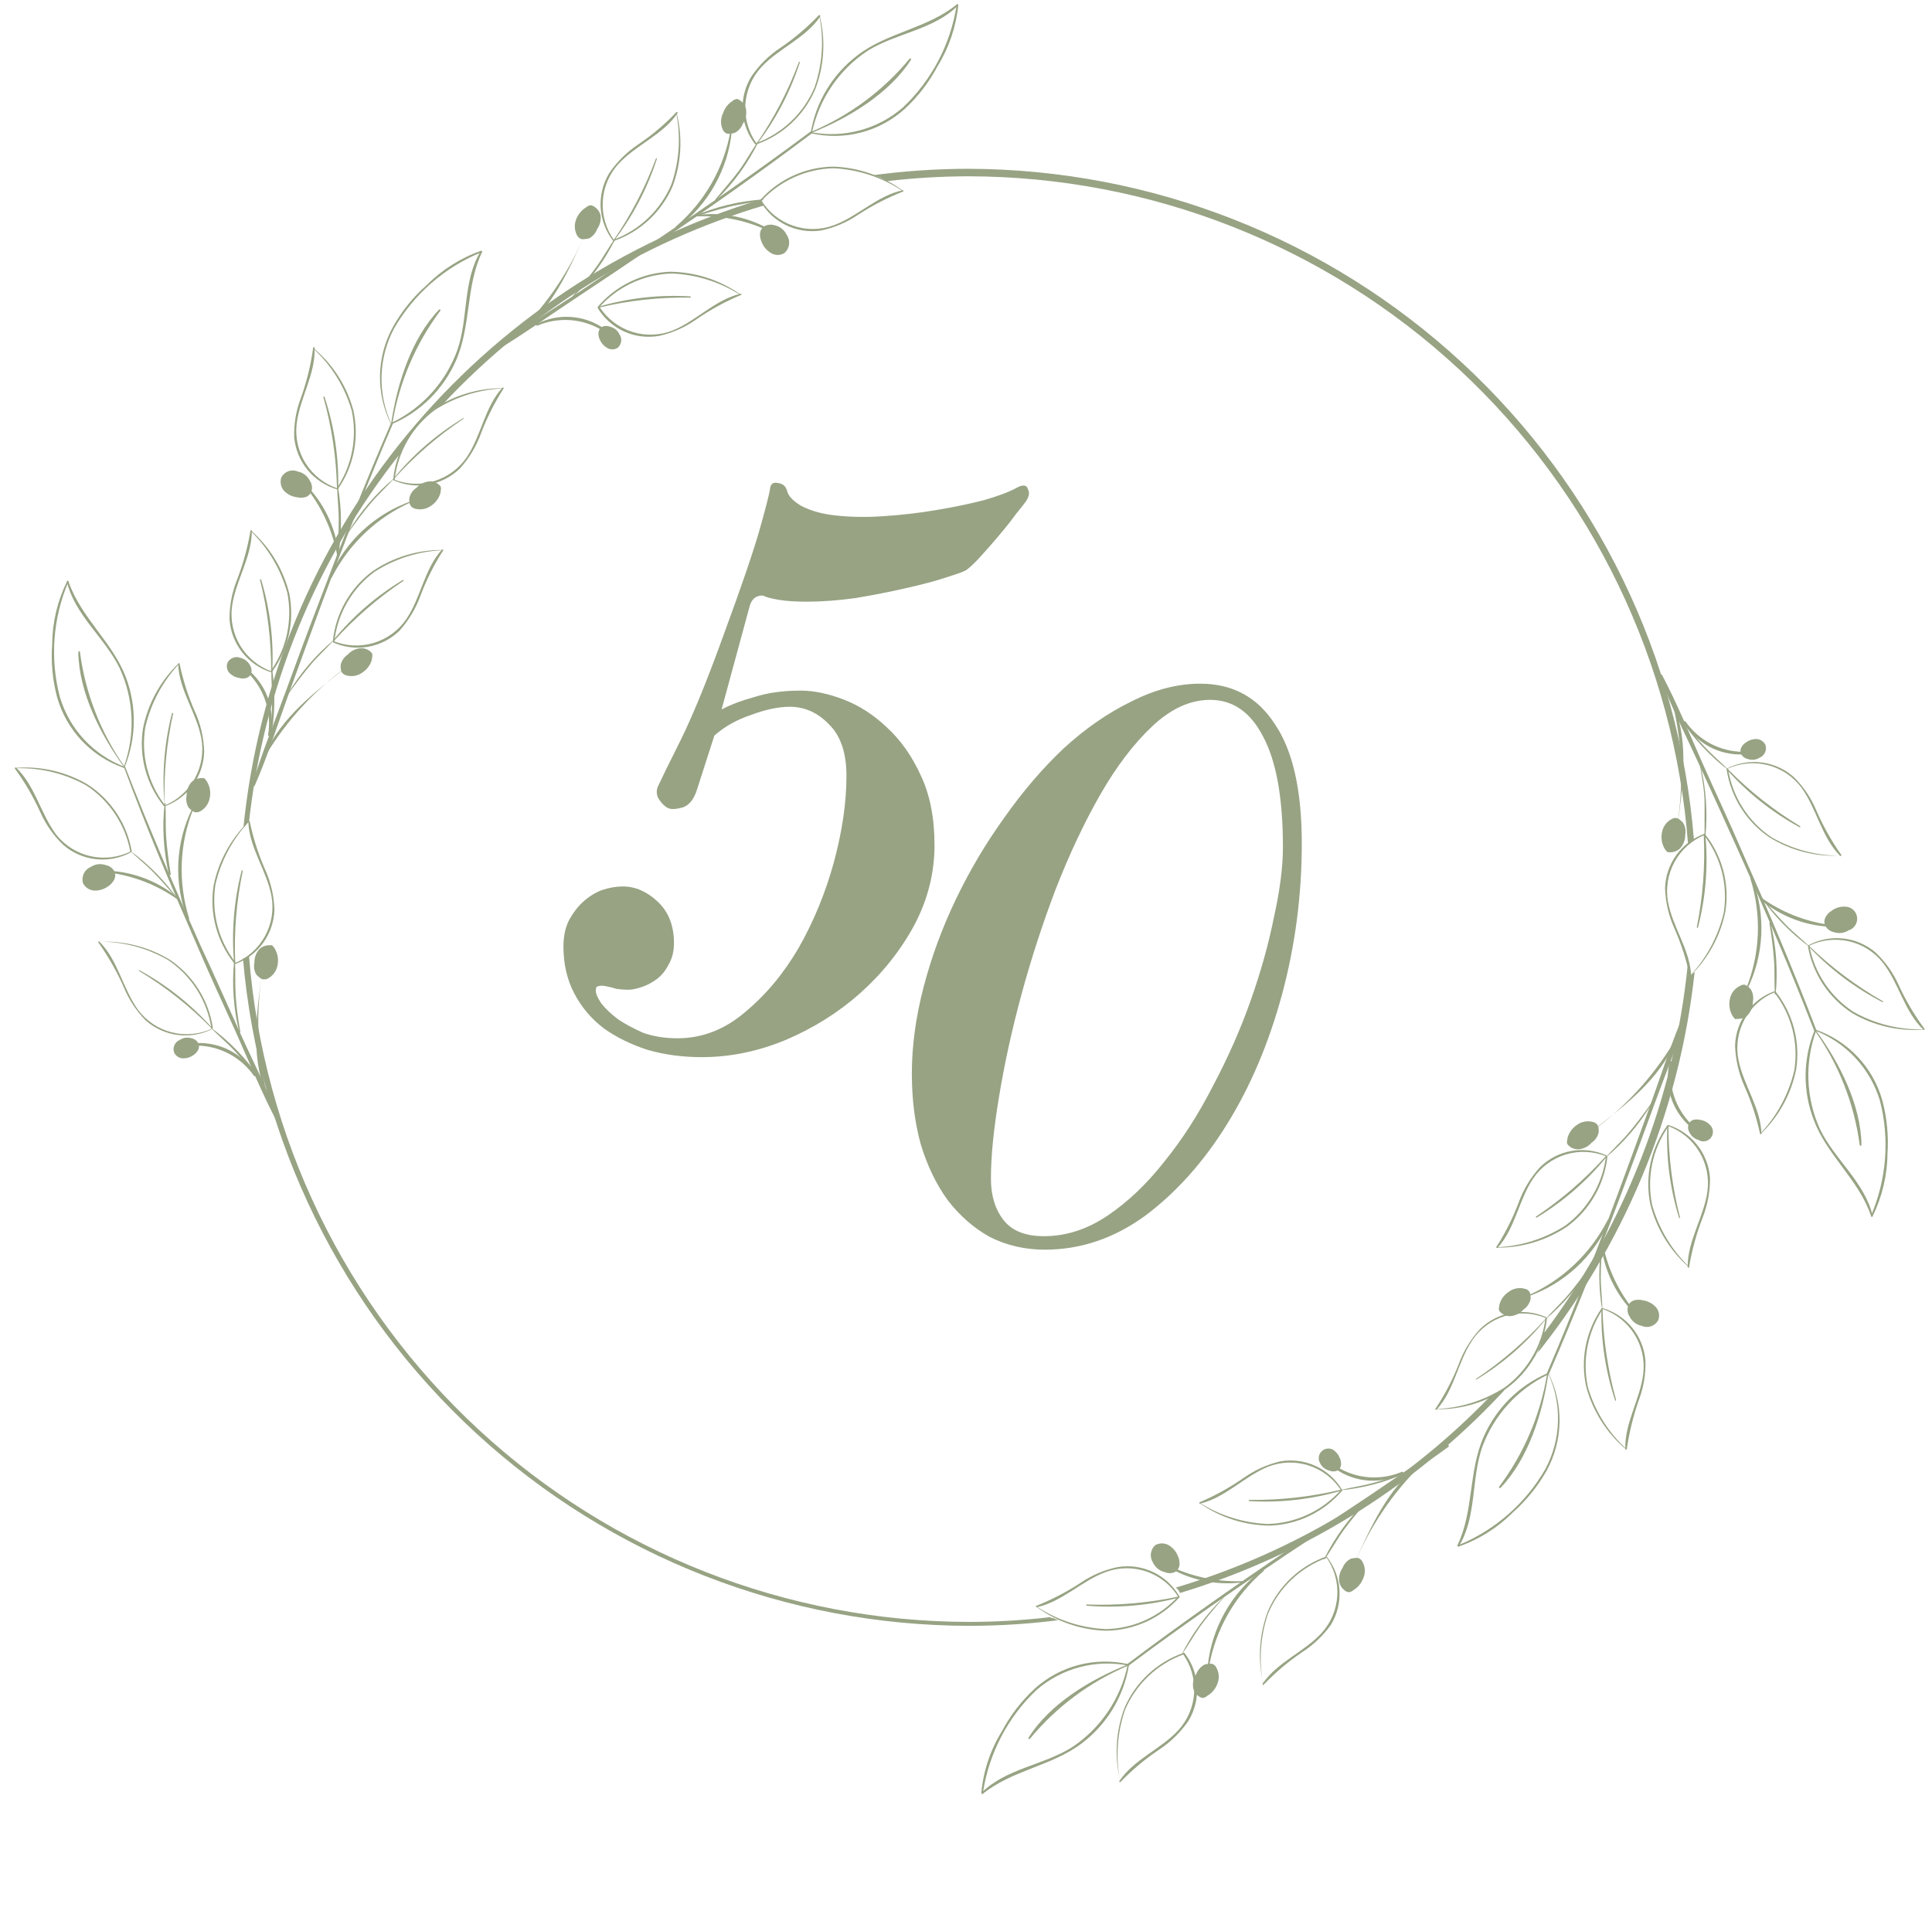 <?xml version="1.0" encoding="UTF-8"?> <svg xmlns="http://www.w3.org/2000/svg" width="108" height="107" viewBox="0 0 108 107" fill="none"><path d="M41.373 16.449C40.224 15.643 38.856 15.205 37.452 15.193C36.681 15.223 35.925 15.413 35.23 15.75C34.536 16.086 33.918 16.563 33.417 17.15C33.417 17.188 33.417 17.241 33.478 17.203C33.988 16.625 34.612 16.157 35.309 15.828C36.007 15.5 36.765 15.317 37.536 15.292C38.886 15.341 40.199 15.746 41.343 16.465L41.373 16.449Z" fill="#97A383"></path><path d="M33.402 17.203C33.748 17.784 34.263 18.245 34.877 18.527C35.492 18.808 36.178 18.896 36.843 18.779C37.582 18.616 38.28 18.308 38.899 17.873C39.686 17.327 40.528 16.865 41.411 16.495C41.422 16.495 41.431 16.491 41.438 16.484C41.446 16.477 41.45 16.467 41.45 16.457C41.45 16.447 41.446 16.437 41.438 16.43C41.431 16.423 41.422 16.419 41.411 16.419C39.98 16.747 38.929 17.942 37.605 18.475C36.879 18.761 36.076 18.788 35.332 18.551C34.589 18.313 33.95 17.827 33.524 17.173C33.47 17.173 33.524 17.173 33.524 17.173L33.402 17.203Z" fill="#97A383"></path><path d="M33.455 17.203C35.137 16.799 36.864 16.61 38.594 16.64C38.64 16.64 38.594 16.571 38.594 16.571C36.858 16.466 35.117 16.661 33.447 17.15C33.447 17.15 33.447 17.218 33.447 17.203H33.455Z" fill="#97A383"></path><path d="M37.803 6.323C38.068 7.654 37.974 9.031 37.529 10.313C37.231 11.015 36.795 11.65 36.245 12.179C35.696 12.708 35.044 13.119 34.331 13.389C34.278 13.389 34.331 13.488 34.331 13.465C35.056 13.211 35.721 12.809 36.283 12.285C36.846 11.761 37.293 11.125 37.597 10.419C38.09 9.11 38.169 7.68 37.825 6.323H37.803Z" fill="#97A383"></path><path d="M34.331 13.434C33.874 12.801 33.65 12.03 33.696 11.25C33.742 10.471 34.054 9.731 34.582 9.156C35.564 8.09 37.056 7.541 37.879 6.323C37.882 6.314 37.882 6.304 37.879 6.295C37.877 6.286 37.871 6.278 37.864 6.272C37.856 6.266 37.847 6.263 37.837 6.262C37.828 6.262 37.818 6.265 37.81 6.27C37.174 6.941 36.467 7.541 35.701 8.059C35.052 8.487 34.494 9.038 34.056 9.681C33.703 10.264 33.536 10.941 33.578 11.621C33.62 12.302 33.87 12.953 34.292 13.488C34.292 13.488 34.346 13.488 34.331 13.488V13.434Z" fill="#97A383"></path><path d="M34.33 13.45C35.381 12.074 36.19 10.529 36.721 8.881C36.721 8.843 36.675 8.813 36.66 8.881C36.062 10.498 35.264 12.032 34.285 13.45C34.285 13.488 34.285 13.526 34.33 13.495V13.45Z" fill="#97A383"></path><path d="M32.047 16.587C33.016 15.643 33.816 14.541 34.414 13.328C34.414 13.328 34.414 13.29 34.377 13.328C34.003 13.853 33.706 14.417 33.326 14.934C32.945 15.452 32.465 16.046 32.001 16.571C32.001 16.571 32.001 16.64 32.047 16.61V16.587Z" fill="#97A383"></path><path d="M50.479 10.663C49.345 9.831 47.986 9.362 46.581 9.315C45.81 9.327 45.05 9.497 44.349 9.817C43.648 10.137 43.021 10.599 42.507 11.173C42.469 11.211 42.507 11.264 42.568 11.226C43.083 10.67 43.704 10.223 44.394 9.91C45.085 9.598 45.831 9.426 46.588 9.407C47.969 9.472 49.306 9.911 50.456 10.678L50.479 10.663Z" fill="#97A383"></path><path d="M42.493 11.226C42.825 11.816 43.328 12.29 43.936 12.586C44.544 12.883 45.227 12.987 45.896 12.886C46.626 12.734 47.319 12.442 47.937 12.026C48.737 11.502 49.589 11.06 50.48 10.709C50.533 10.709 50.48 10.625 50.48 10.633C49.041 10.93 47.959 12.102 46.596 12.597C45.864 12.866 45.062 12.873 44.325 12.617C43.588 12.362 42.962 11.86 42.554 11.196C42.554 11.196 42.5 11.196 42.516 11.196L42.493 11.226Z" fill="#97A383"></path><path d="M38.77 12.155C39.431 11.92 40.105 11.72 40.787 11.554C41.412 11.402 42.051 11.333 42.668 11.188V11.15C41.318 11.239 39.994 11.561 38.754 12.102C38.754 12.102 38.754 12.171 38.754 12.155H38.77Z" fill="#97A383"></path><path d="M45.804 0.895C46.069 2.228 45.974 3.607 45.53 4.892C45.23 5.602 44.789 6.242 44.232 6.775C43.676 7.308 43.016 7.722 42.294 7.991C42.284 7.991 42.275 7.995 42.267 8.002C42.26 8.009 42.256 8.019 42.256 8.029C42.256 8.039 42.26 8.049 42.267 8.056C42.275 8.063 42.284 8.067 42.294 8.067C43.019 7.811 43.683 7.409 44.245 6.885C44.807 6.361 45.255 5.727 45.561 5.021C46.072 3.706 46.165 2.265 45.827 0.895H45.804Z" fill="#97A383"></path><path d="M42.302 8.036C41.846 7.403 41.622 6.632 41.667 5.852C41.713 5.073 42.026 4.333 42.554 3.757C43.536 2.692 45.028 2.143 45.85 0.925C45.857 0.912 45.859 0.897 45.855 0.882C45.85 0.868 45.841 0.856 45.828 0.849C45.814 0.842 45.799 0.84 45.785 0.845C45.77 0.849 45.758 0.859 45.751 0.872C45.113 1.541 44.406 2.14 43.642 2.661C42.992 3.087 42.433 3.638 41.998 4.283C41.642 4.865 41.474 5.542 41.516 6.223C41.558 6.904 41.809 7.556 42.234 8.09C42.234 8.09 42.287 8.09 42.234 8.09L42.302 8.036Z" fill="#97A383"></path><path d="M42.325 8.044C43.377 6.669 44.186 5.124 44.716 3.476C44.716 3.476 44.67 3.407 44.655 3.476C44.056 5.091 43.258 6.626 42.279 8.044C42.279 8.044 42.279 8.12 42.325 8.044Z" fill="#97A383"></path><path d="M40.033 11.188C41.002 10.245 41.803 9.143 42.401 7.93C42.401 7.93 42.401 7.884 42.363 7.93C41.99 8.447 41.693 9.018 41.313 9.536C40.932 10.054 40.422 10.625 39.988 11.15C39.988 11.15 39.988 11.219 40.033 11.188Z" fill="#97A383"></path><path d="M45.325 7.344C42.431 9.506 39.47 11.562 36.47 13.579L32.046 16.541C30.524 17.546 28.94 18.49 27.478 19.586C27.462 19.596 27.451 19.613 27.446 19.631C27.442 19.65 27.445 19.669 27.455 19.685C27.465 19.701 27.481 19.713 27.5 19.717C27.519 19.722 27.538 19.718 27.554 19.708C29.077 18.817 30.562 17.744 32.046 16.762C33.531 15.78 35.092 14.736 36.577 13.716C39.569 11.691 42.523 9.612 45.401 7.443C45.462 7.389 45.401 7.29 45.332 7.336L45.325 7.344Z" fill="#97A383"></path><path d="M45.393 7.404C45.79 5.531 46.909 3.89 48.507 2.836C50.099 1.846 52.185 1.671 53.555 0.308C53.555 0.308 53.555 0.209 53.494 0.24C51.842 1.595 49.611 1.801 47.929 3.095C46.548 4.145 45.618 5.68 45.325 7.389C45.325 7.435 45.386 7.45 45.393 7.389V7.404Z" fill="#97A383"></path><path d="M45.37 7.427C47.419 6.605 49.703 5.242 50.921 3.346C50.929 3.336 50.933 3.323 50.931 3.31C50.93 3.298 50.923 3.286 50.913 3.278C50.903 3.27 50.89 3.266 50.877 3.267C50.865 3.269 50.853 3.275 50.845 3.285C49.368 5.069 47.482 6.469 45.348 7.366C45.348 7.366 45.348 7.442 45.348 7.427H45.37Z" fill="#97A383"></path><path d="M45.333 7.45C46.255 7.662 47.216 7.648 48.133 7.408C49.049 7.168 49.893 6.71 50.594 6.072C51.329 5.388 51.945 4.585 52.413 3.697C53.052 2.659 53.447 1.49 53.571 0.278C53.571 0.225 53.487 0.225 53.479 0.278C53.142 2.466 52.087 4.481 50.479 6.004C49.783 6.608 48.959 7.047 48.069 7.287C47.179 7.527 46.246 7.562 45.34 7.389C45.34 7.389 45.294 7.443 45.34 7.45H45.333Z" fill="#97A383"></path><path d="M38.838 12.102C40.222 12.025 41.605 12.287 42.865 12.863C42.934 12.863 42.98 12.795 42.911 12.764C41.664 12.083 40.228 11.829 38.822 12.041C38.777 12.041 38.822 12.133 38.822 12.125L38.838 12.102Z" fill="#97A383"></path><path d="M30.037 18.208C30.62 17.958 31.256 17.852 31.889 17.898C32.522 17.945 33.135 18.142 33.676 18.475C33.745 18.52 33.821 18.406 33.752 18.36C33.206 17.984 32.568 17.762 31.905 17.719C31.243 17.676 30.581 17.814 29.991 18.117C29.938 18.117 29.991 18.231 30.037 18.208Z" fill="#97A383"></path><path d="M34.627 18.688C34.578 18.584 34.507 18.491 34.417 18.419C34.327 18.346 34.222 18.295 34.11 18.269C34.039 18.238 33.963 18.221 33.885 18.221C33.808 18.221 33.731 18.238 33.66 18.269C33.603 18.304 33.555 18.352 33.519 18.409C33.484 18.465 33.462 18.53 33.455 18.597C33.444 18.733 33.471 18.87 33.531 18.992C33.612 19.185 33.754 19.345 33.935 19.449C34.023 19.503 34.124 19.532 34.228 19.532C34.331 19.532 34.433 19.503 34.521 19.449C34.632 19.36 34.704 19.231 34.724 19.09C34.744 18.948 34.709 18.805 34.627 18.688Z" fill="#97A383"></path><path d="M43.977 13.13C43.914 12.997 43.822 12.88 43.707 12.787C43.592 12.695 43.458 12.63 43.315 12.597C43.129 12.537 42.927 12.551 42.751 12.635C42.676 12.678 42.613 12.739 42.566 12.812C42.52 12.884 42.492 12.968 42.485 13.054C42.476 13.224 42.51 13.395 42.584 13.549C42.684 13.797 42.863 14.006 43.094 14.143C43.208 14.215 43.34 14.254 43.475 14.254C43.61 14.254 43.742 14.215 43.855 14.143C43.997 14.019 44.088 13.847 44.111 13.66C44.133 13.473 44.086 13.284 43.977 13.13Z" fill="#97A383"></path><path d="M40.833 7.328C40.466 9.404 39.39 11.288 37.787 12.658C37.742 12.704 37.787 12.78 37.863 12.742C38.717 12.098 39.428 11.285 39.952 10.353C40.476 9.422 40.802 8.392 40.909 7.328C40.909 7.328 40.863 7.29 40.856 7.328H40.833Z" fill="#97A383"></path><path d="M32.717 13.054C31.855 15.121 30.592 16.997 29.001 18.574C29.001 18.612 29.001 18.673 29.047 18.642C30.859 17.257 31.81 15.079 32.724 13.061L32.717 13.054Z" fill="#97A383"></path><path d="M33.112 11.501C33.044 11.44 32.853 11.501 32.777 11.584C32.521 11.736 32.322 11.969 32.214 12.247C32.152 12.396 32.125 12.556 32.135 12.717C32.144 12.878 32.189 13.035 32.267 13.176C32.32 13.262 32.401 13.329 32.495 13.366C32.561 13.377 32.628 13.377 32.693 13.366C32.773 13.361 32.852 13.348 32.929 13.328C33.137 13.215 33.297 13.031 33.379 12.81C33.542 12.581 33.61 12.297 33.569 12.018C33.536 11.906 33.48 11.801 33.404 11.712C33.328 11.623 33.233 11.551 33.127 11.501" fill="#97A383"></path><path d="M41.282 5.562C41.213 5.501 41.023 5.562 40.947 5.646C40.698 5.803 40.512 6.043 40.422 6.323C40.345 6.472 40.306 6.636 40.306 6.803C40.306 6.97 40.345 7.134 40.422 7.283C40.47 7.37 40.548 7.438 40.642 7.473C40.708 7.481 40.775 7.481 40.84 7.473C40.92 7.466 40.999 7.45 41.076 7.427C41.283 7.318 41.443 7.136 41.526 6.917C41.688 6.676 41.751 6.381 41.701 6.095C41.674 5.981 41.622 5.874 41.55 5.782C41.478 5.69 41.386 5.615 41.282 5.562Z" fill="#97A383"></path><path d="M14.04 29.667C15.092 30.598 15.836 31.828 16.172 33.192C16.322 33.943 16.314 34.717 16.151 35.465C15.987 36.213 15.67 36.92 15.22 37.539C15.22 37.585 15.129 37.539 15.152 37.486C15.589 36.859 15.895 36.15 16.051 35.401C16.206 34.653 16.209 33.88 16.058 33.131C15.693 31.824 14.989 30.636 14.017 29.69L14.04 29.667Z" fill="#97A383"></path><path d="M15.175 37.593C14.528 37.392 13.958 37 13.54 36.469C13.121 35.937 12.873 35.291 12.83 34.616C12.825 33.87 12.965 33.131 13.241 32.438C13.586 31.544 13.841 30.619 14.002 29.674C14.002 29.621 14.078 29.629 14.078 29.674C14.078 31.144 13.18 32.446 12.974 33.877C12.867 34.649 13.029 35.434 13.432 36.101C13.836 36.768 14.457 37.276 15.19 37.539V37.585L15.175 37.593Z" fill="#97A383"></path><path d="M15.159 37.54C15.165 35.812 14.955 34.091 14.535 32.416C14.535 32.37 14.588 32.362 14.603 32.416C15.099 34.076 15.307 35.809 15.22 37.54H15.159Z" fill="#97A383"></path><path d="M15.052 41.43C15.136 40.73 15.197 40.029 15.212 39.329C15.227 38.628 15.159 38.05 15.167 37.41C15.167 37.41 15.205 37.41 15.212 37.41C15.409 38.749 15.373 40.111 15.106 41.438C15.106 41.476 15.045 41.438 15.052 41.438V41.43Z" fill="#97A383"></path><path d="M24.745 30.763C23.392 30.818 22.078 31.234 20.938 31.966C20.318 32.424 19.799 33.004 19.413 33.671C19.026 34.337 18.781 35.076 18.692 35.841C18.692 35.887 18.601 35.887 18.608 35.841C18.685 35.074 18.921 34.331 19.302 33.66C19.682 32.989 20.198 32.404 20.816 31.943C21.977 31.149 23.354 30.732 24.76 30.748L24.745 30.763Z" fill="#97A383"></path><path d="M18.624 35.834C19.346 36.13 20.149 36.169 20.896 35.943C21.644 35.717 22.29 35.24 22.727 34.593C23.535 33.39 23.717 31.814 24.707 30.725C24.745 30.725 24.806 30.725 24.776 30.771C24.274 31.55 23.855 32.379 23.527 33.245C23.264 33.986 22.861 34.668 22.339 35.255C21.855 35.727 21.241 36.042 20.575 36.159C19.909 36.276 19.224 36.189 18.608 35.91C18.608 35.91 18.608 35.849 18.608 35.857L18.624 35.834Z" fill="#97A383"></path><path d="M18.608 35.819C19.707 34.469 21.031 33.32 22.522 32.423C22.522 32.423 22.598 32.423 22.56 32.469C21.123 33.43 19.811 34.566 18.654 35.849C18.654 35.849 18.585 35.849 18.608 35.849V35.819Z" fill="#97A383"></path><path d="M16.096 38.788C16.783 37.631 17.663 36.601 18.7 35.743C18.7 35.743 18.753 35.743 18.7 35.743C18.288 36.222 17.801 36.649 17.39 37.136C16.979 37.623 16.514 38.24 16.111 38.811C16.111 38.811 16.042 38.811 16.065 38.811L16.096 38.788Z" fill="#97A383"></path><path d="M17.527 19.465C18.607 20.366 19.384 21.578 19.751 22.936C19.921 23.688 19.933 24.466 19.786 25.223C19.639 25.979 19.337 26.696 18.898 27.33C18.892 27.338 18.883 27.343 18.873 27.344C18.863 27.346 18.853 27.343 18.845 27.337C18.837 27.331 18.831 27.322 18.83 27.312C18.828 27.302 18.831 27.292 18.837 27.284C19.256 26.653 19.545 25.945 19.686 25.201C19.828 24.457 19.818 23.692 19.659 22.952C19.274 21.622 18.531 20.424 17.512 19.487L17.527 19.465Z" fill="#97A383"></path><path d="M18.852 27.36C18.203 27.174 17.626 26.795 17.197 26.275C16.767 25.754 16.506 25.116 16.446 24.444C16.424 23.696 16.551 22.95 16.819 22.251C17.142 21.351 17.371 20.42 17.504 19.472C17.501 19.465 17.5 19.458 17.5 19.45C17.501 19.443 17.504 19.435 17.508 19.429C17.512 19.423 17.517 19.417 17.524 19.414C17.531 19.41 17.538 19.408 17.546 19.408C17.553 19.408 17.561 19.41 17.568 19.414C17.574 19.417 17.58 19.423 17.584 19.429C17.588 19.435 17.591 19.443 17.591 19.45C17.592 19.458 17.591 19.465 17.588 19.472C17.634 20.942 16.75 22.267 16.583 23.698C16.493 24.47 16.671 25.25 17.086 25.906C17.502 26.563 18.131 27.058 18.867 27.307C18.867 27.307 18.867 27.36 18.867 27.352L18.852 27.36Z" fill="#97A383"></path><path d="M18.837 27.306C18.801 25.578 18.545 23.861 18.076 22.198C18.076 22.16 18.129 22.144 18.144 22.198C18.689 23.855 18.946 25.593 18.906 27.337H18.845L18.837 27.306Z" fill="#97A383"></path><path d="M18.821 31.197C18.89 30.497 18.936 29.796 18.936 29.088C18.936 28.38 18.852 27.817 18.844 27.177C18.844 27.177 18.882 27.177 18.89 27.177C19.118 28.51 19.118 29.872 18.89 31.205H18.829L18.821 31.197Z" fill="#97A383"></path><path d="M28.118 21.718C26.765 21.776 25.451 22.191 24.311 22.921C23.691 23.379 23.172 23.959 22.785 24.626C22.399 25.292 22.154 26.031 22.065 26.797C22.065 26.85 21.973 26.842 21.981 26.797C22.058 26.029 22.294 25.286 22.674 24.615C23.054 23.944 23.57 23.359 24.189 22.898C25.351 22.107 26.727 21.69 28.133 21.703L28.118 21.718Z" fill="#97A383"></path><path d="M21.996 26.797C22.72 27.09 23.522 27.125 24.269 26.898C25.016 26.671 25.662 26.194 26.1 25.548C26.907 24.345 27.09 22.769 28.079 21.68C28.118 21.642 28.178 21.68 28.148 21.726C27.649 22.506 27.231 23.335 26.899 24.2C26.638 24.934 26.234 25.61 25.712 26.188C25.228 26.66 24.613 26.974 23.948 27.091C23.282 27.208 22.596 27.121 21.981 26.842C21.981 26.842 21.981 26.781 21.981 26.797H21.996Z" fill="#97A383"></path><path d="M21.981 26.774C23.08 25.424 24.404 24.275 25.895 23.378C25.895 23.378 25.971 23.378 25.895 23.424C24.456 24.385 23.144 25.524 21.989 26.812C21.989 26.812 21.92 26.812 21.943 26.812L21.981 26.774Z" fill="#97A383"></path><path d="M19.468 29.743C20.156 28.584 21.04 27.554 22.08 26.698C22.08 26.698 22.126 26.698 22.08 26.698C21.661 27.177 21.181 27.604 20.763 28.091C20.344 28.578 19.887 29.195 19.484 29.766H19.438L19.468 29.743Z" fill="#97A383"></path><path d="M21.958 23.698C20.534 27.01 19.232 30.375 17.976 33.763C17.359 35.43 16.75 37.113 16.141 38.788C15.532 40.463 14.969 42.26 14.238 43.927C14.228 43.941 14.214 43.951 14.197 43.955C14.181 43.96 14.164 43.959 14.149 43.953C14.133 43.947 14.12 43.936 14.111 43.922C14.102 43.907 14.099 43.891 14.101 43.874C14.611 42.161 15.303 40.493 15.913 38.819C16.522 37.144 17.169 35.4 17.808 33.733C19.08 30.36 20.405 27.002 21.844 23.69C21.847 23.683 21.851 23.676 21.857 23.67C21.862 23.664 21.869 23.66 21.877 23.656C21.884 23.653 21.892 23.651 21.9 23.651C21.908 23.651 21.916 23.653 21.924 23.656C21.931 23.659 21.938 23.663 21.944 23.669C21.95 23.674 21.954 23.681 21.957 23.689C21.96 23.696 21.962 23.704 21.962 23.712C21.962 23.72 21.961 23.728 21.958 23.736V23.698Z" fill="#97A383"></path><path d="M21.89 23.637C23.609 22.813 24.933 21.344 25.575 19.548C26.184 17.767 25.864 15.696 26.869 14.044C26.869 13.998 26.976 14.044 26.953 14.082C26.024 16.016 26.344 18.231 25.483 20.173C24.785 21.758 23.512 23.021 21.92 23.706V23.637H21.89Z" fill="#97A383"></path><path d="M21.867 23.667C22.194 21.49 22.978 18.947 24.539 17.317C24.577 17.272 24.653 17.317 24.615 17.371C23.228 19.226 22.309 21.389 21.935 23.675C21.935 23.721 21.859 23.713 21.867 23.675V23.667Z" fill="#97A383"></path><path d="M21.859 23.713C21.436 22.866 21.224 21.929 21.242 20.982C21.261 20.035 21.509 19.107 21.966 18.277C22.455 17.399 23.091 16.611 23.846 15.947C24.703 15.083 25.744 14.424 26.892 14.021C26.945 14.021 26.968 14.089 26.892 14.112C24.843 14.951 23.131 16.449 22.027 18.368C21.595 19.185 21.356 20.091 21.33 21.015C21.303 21.939 21.49 22.857 21.875 23.698C21.875 23.698 21.837 23.751 21.821 23.698L21.859 23.713Z" fill="#97A383"></path><path d="M18.86 31.113C18.616 29.75 18.046 28.465 17.2 27.367C17.162 27.314 17.238 27.246 17.284 27.299C18.234 28.355 18.817 29.691 18.943 31.106C18.943 31.151 18.86 31.151 18.86 31.106V31.113Z" fill="#97A383"></path><path d="M14.984 41.103C15.091 40.477 15.046 39.835 14.852 39.231C14.659 38.627 14.323 38.078 13.872 37.631C13.811 37.57 13.872 37.471 13.963 37.524C14.46 37.966 14.828 38.534 15.025 39.169C15.222 39.804 15.242 40.48 15.083 41.126C15.083 41.179 14.976 41.126 14.984 41.126V41.103Z" fill="#97A383"></path><path d="M13.439 36.778C13.552 36.804 13.658 36.855 13.75 36.925C13.842 36.996 13.918 37.086 13.972 37.189C14.014 37.254 14.043 37.326 14.056 37.402C14.069 37.478 14.066 37.556 14.048 37.631C14.028 37.696 13.993 37.754 13.945 37.802C13.897 37.85 13.838 37.885 13.774 37.905C13.645 37.943 13.507 37.943 13.378 37.905C13.17 37.875 12.978 37.779 12.83 37.631C12.759 37.554 12.711 37.46 12.691 37.358C12.671 37.255 12.679 37.15 12.716 37.052C12.78 36.924 12.89 36.825 13.024 36.774C13.158 36.723 13.306 36.725 13.439 36.778Z" fill="#97A383"></path><path d="M16.652 26.363C16.796 26.391 16.931 26.453 17.047 26.543C17.164 26.633 17.258 26.748 17.322 26.88C17.377 26.96 17.414 27.052 17.431 27.148C17.448 27.243 17.445 27.342 17.421 27.436C17.397 27.519 17.353 27.595 17.294 27.657C17.234 27.72 17.16 27.766 17.078 27.794C16.911 27.836 16.735 27.836 16.568 27.794C16.307 27.758 16.065 27.634 15.883 27.444C15.791 27.342 15.729 27.218 15.702 27.084C15.675 26.95 15.685 26.811 15.73 26.682C15.815 26.522 15.957 26.401 16.128 26.341C16.299 26.282 16.486 26.29 16.652 26.363Z" fill="#97A383"></path><path d="M23.032 28.053C21.097 28.899 19.515 30.39 18.555 32.271C18.555 32.332 18.433 32.271 18.456 32.218C18.886 31.239 19.514 30.36 20.3 29.635C21.086 28.91 22.014 28.356 23.024 28.007C23.024 28.007 23.078 28.007 23.024 28.053H23.032Z" fill="#97A383"></path><path d="M19.37 37.296C17.557 38.613 16.027 40.28 14.87 42.199C14.87 42.237 14.771 42.199 14.794 42.199C15.715 40.113 17.611 38.674 19.362 37.311L19.37 37.296Z" fill="#97A383"></path><path d="M20.786 36.542C20.855 36.588 20.786 36.801 20.786 36.885C20.705 37.172 20.524 37.42 20.276 37.585C20.145 37.686 19.991 37.754 19.828 37.783C19.665 37.812 19.497 37.802 19.339 37.753C19.244 37.725 19.161 37.666 19.103 37.585C19.075 37.525 19.057 37.461 19.05 37.395C19.039 37.314 19.039 37.232 19.05 37.151C19.106 36.924 19.244 36.726 19.438 36.595C19.535 36.488 19.652 36.4 19.782 36.339C19.913 36.277 20.055 36.243 20.2 36.237C20.318 36.237 20.434 36.265 20.54 36.318C20.646 36.371 20.738 36.447 20.809 36.542" fill="#97A383"></path><path d="M24.623 27.215C24.692 27.268 24.623 27.474 24.623 27.558C24.54 27.846 24.36 28.096 24.113 28.266C23.981 28.365 23.827 28.432 23.665 28.461C23.502 28.49 23.335 28.48 23.176 28.433C23.08 28.403 22.997 28.341 22.94 28.258C22.91 28.199 22.892 28.134 22.887 28.068C22.875 27.987 22.875 27.905 22.887 27.824C22.942 27.598 23.081 27.402 23.275 27.276C23.471 27.059 23.745 26.927 24.037 26.91C24.155 26.91 24.271 26.938 24.377 26.991C24.483 27.044 24.575 27.12 24.646 27.215" fill="#97A383"></path><path d="M5.528 52.653C6.93 52.583 8.321 52.938 9.517 53.673C10.156 54.108 10.697 54.672 11.108 55.327C11.518 55.982 11.788 56.715 11.9 57.48C11.897 57.488 11.891 57.495 11.884 57.5C11.876 57.505 11.867 57.507 11.859 57.507C11.85 57.507 11.841 57.505 11.834 57.5C11.826 57.495 11.82 57.488 11.817 57.48C11.696 56.713 11.419 55.979 11.003 55.324C10.586 54.669 10.039 54.107 9.396 53.673C8.22 52.994 6.885 52.639 5.528 52.645V52.653Z" fill="#97A383"></path><path d="M11.886 57.518C11.285 57.827 10.604 57.946 9.934 57.861C9.264 57.775 8.636 57.488 8.132 57.038C7.615 56.507 7.204 55.881 6.921 55.196C6.533 54.314 6.056 53.475 5.498 52.691C5.498 52.653 5.498 52.607 5.558 52.645C6.594 53.681 6.853 55.249 7.713 56.452C8.178 57.078 8.845 57.524 9.601 57.716C10.357 57.907 11.156 57.832 11.863 57.503C11.863 57.503 11.916 57.503 11.863 57.548L11.886 57.518Z" fill="#97A383"></path><path d="M11.832 57.495C10.623 56.259 9.262 55.182 7.782 54.289C7.744 54.289 7.782 54.213 7.782 54.236C9.312 55.068 10.687 56.158 11.847 57.457C11.847 57.457 11.847 57.518 11.794 57.457L11.832 57.495Z" fill="#97A383"></path><path d="M14.482 60.38C14.055 59.825 13.606 59.284 13.126 58.766C12.647 58.249 12.19 57.891 11.756 57.426C12.838 58.222 13.778 59.195 14.535 60.304C14.535 60.304 14.535 60.373 14.489 60.304L14.482 60.38Z" fill="#97A383"></path><path d="M13.933 45.915C13 46.903 12.348 48.122 12.045 49.447C11.925 50.209 11.961 50.988 12.152 51.736C12.343 52.483 12.685 53.184 13.157 53.795C13.157 53.833 13.119 53.886 13.088 53.848C12.608 53.244 12.259 52.548 12.061 51.802C11.863 51.057 11.821 50.278 11.939 49.516C12.217 48.144 12.905 46.888 13.911 45.915H13.933Z" fill="#97A383"></path><path d="M13.118 53.848C13.841 53.553 14.44 53.018 14.815 52.333C15.189 51.648 15.316 50.855 15.174 50.087C14.908 48.663 13.933 47.407 13.88 45.938C13.883 45.929 13.889 45.922 13.897 45.917C13.904 45.913 13.913 45.91 13.922 45.91C13.931 45.91 13.939 45.913 13.947 45.917C13.954 45.922 13.96 45.929 13.964 45.938C14.151 46.842 14.432 47.725 14.801 48.572C15.131 49.29 15.315 50.066 15.342 50.856C15.321 51.525 15.101 52.173 14.709 52.716C14.316 53.259 13.771 53.672 13.141 53.901C13.141 53.901 13.088 53.901 13.141 53.856L13.118 53.848Z" fill="#97A383"></path><path d="M13.088 53.848C12.934 52.114 13.076 50.365 13.507 48.678C13.507 48.64 13.583 48.678 13.575 48.678C13.217 50.372 13.074 52.104 13.149 53.833C13.149 53.833 13.096 53.879 13.088 53.833V53.848Z" fill="#97A383"></path><path d="M13.378 57.723C13.054 56.412 12.956 55.055 13.088 53.711H13.134C13.172 54.343 13.134 54.99 13.172 55.63C13.21 56.269 13.317 57.023 13.439 57.716H13.378V57.723Z" fill="#97A383"></path><path d="M0.868 42.93C2.271 42.817 3.675 43.139 4.888 43.851C5.536 44.269 6.09 44.816 6.516 45.458C6.942 46.1 7.23 46.823 7.363 47.582C7.363 47.635 7.287 47.651 7.279 47.582C7.137 46.837 6.846 46.129 6.425 45.498C6.004 44.868 5.461 44.329 4.827 43.912C3.621 43.24 2.256 42.908 0.876 42.953L0.868 42.93Z" fill="#97A383"></path><path d="M7.348 47.635C6.749 47.967 6.063 48.107 5.382 48.036C4.701 47.965 4.058 47.687 3.541 47.239C3.001 46.724 2.567 46.108 2.262 45.427C1.871 44.56 1.391 43.736 0.83 42.968C0.827 42.959 0.827 42.949 0.829 42.94C0.832 42.931 0.838 42.922 0.845 42.917C0.853 42.911 0.862 42.907 0.872 42.907C0.881 42.907 0.891 42.909 0.899 42.915C1.965 43.927 2.262 45.488 3.152 46.676C3.638 47.283 4.318 47.705 5.077 47.871C5.836 48.037 6.63 47.938 7.325 47.59V47.635H7.348Z" fill="#97A383"></path><path d="M10.012 50.399C9.571 49.851 9.106 49.318 8.619 48.815C8.132 48.313 7.683 47.963 7.21 47.513C8.306 48.306 9.259 49.279 10.027 50.391C10.027 50.391 10.027 50.46 9.982 50.391L10.012 50.399Z" fill="#97A383"></path><path d="M10.005 37.121C9.078 38.112 8.429 39.331 8.124 40.654C7.999 41.412 8.03 42.189 8.216 42.935C8.402 43.682 8.738 44.382 9.205 44.993C9.205 45.039 9.205 45.092 9.144 45.047C8.663 44.445 8.312 43.75 8.114 43.005C7.916 42.261 7.875 41.483 7.995 40.722C8.269 39.344 8.957 38.082 9.967 37.105L10.005 37.121Z" fill="#97A383"></path><path d="M9.205 45.031C9.926 44.734 10.522 44.198 10.895 43.513C11.268 42.829 11.394 42.037 11.253 41.27C10.987 39.846 10.012 38.59 9.959 37.121C9.959 37.067 10.035 37.052 10.043 37.121C10.23 38.023 10.511 38.903 10.88 39.747C11.213 40.464 11.394 41.242 11.413 42.032C11.395 42.702 11.175 43.35 10.783 43.894C10.39 44.437 9.843 44.849 9.213 45.077C9.213 45.077 9.167 45.077 9.213 45.031H9.205Z" fill="#97A383"></path><path d="M9.205 45.024C9.045 43.292 9.184 41.546 9.617 39.862C9.617 39.862 9.693 39.862 9.685 39.862C9.308 41.553 9.147 43.285 9.205 45.016C9.205 45.016 9.145 45.069 9.145 45.016L9.205 45.024Z" fill="#97A383"></path><path d="M9.449 48.907C9.137 47.591 9.054 46.231 9.205 44.887H9.243C9.289 45.526 9.243 46.166 9.289 46.806C9.335 47.445 9.434 48.206 9.548 48.899C9.548 48.899 9.495 48.945 9.487 48.899L9.449 48.907Z" fill="#97A383"></path><path d="M6.997 42.869C8.307 46.234 9.73 49.546 11.2 52.843C11.961 54.472 12.677 56.094 13.408 57.716C14.139 59.338 15.007 61.013 15.646 62.718C15.65 62.727 15.652 62.736 15.653 62.745C15.653 62.755 15.652 62.764 15.649 62.773C15.646 62.782 15.641 62.79 15.634 62.797C15.628 62.804 15.62 62.809 15.612 62.813C15.604 62.817 15.594 62.82 15.585 62.82C15.575 62.821 15.566 62.819 15.557 62.816C15.548 62.813 15.54 62.808 15.533 62.801C15.526 62.795 15.521 62.788 15.517 62.779C14.679 61.203 13.994 59.52 13.271 57.899C12.547 56.277 11.748 54.579 11.04 52.912C9.586 49.592 8.177 46.265 6.921 42.869C6.932 42.861 6.945 42.856 6.959 42.856C6.973 42.856 6.986 42.861 6.997 42.869Z" fill="#97A383"></path><path d="M6.921 42.869C7.572 41.075 7.49 39.098 6.693 37.364C5.863 35.651 4.18 34.395 3.739 32.514C3.739 32.461 3.815 32.438 3.83 32.514C4.523 34.54 6.297 35.895 7.043 37.882C7.648 39.494 7.623 41.274 6.975 42.869H6.921Z" fill="#97A383"></path><path d="M6.921 42.869C5.627 41.08 4.409 38.72 4.378 36.458C4.378 36.397 4.462 36.382 4.47 36.458C4.772 38.766 5.629 40.965 6.967 42.869C6.967 42.907 6.967 42.945 6.914 42.915L6.921 42.869Z" fill="#97A383"></path><path d="M6.921 42.93C6.026 42.62 5.219 42.098 4.57 41.409C3.92 40.719 3.447 39.883 3.191 38.971C2.935 38.008 2.842 37.01 2.917 36.017C2.926 34.799 3.209 33.599 3.746 32.507C3.746 32.453 3.853 32.507 3.83 32.507C2.957 34.543 2.786 36.812 3.343 38.956C3.605 39.842 4.067 40.656 4.694 41.335C5.321 42.013 6.096 42.538 6.959 42.869C6.959 42.869 6.959 42.938 6.959 42.93H6.921Z" fill="#97A383"></path><path d="M9.967 50.315C8.84 49.506 7.533 48.983 6.16 48.792C6.146 48.792 6.132 48.787 6.122 48.777C6.112 48.767 6.106 48.753 6.106 48.739C6.106 48.725 6.112 48.712 6.122 48.702C6.132 48.691 6.146 48.686 6.16 48.686C7.579 48.777 8.93 49.325 10.012 50.247C10.012 50.247 10.012 50.338 9.951 50.308L9.967 50.315Z" fill="#97A383"></path><path d="M14.2 60.152C13.838 59.632 13.357 59.206 12.796 58.911C12.236 58.616 11.613 58.459 10.979 58.454C10.896 58.454 10.896 58.317 10.979 58.317C11.642 58.285 12.302 58.433 12.886 58.747C13.471 59.061 13.96 59.528 14.299 60.099C14.299 60.152 14.246 60.205 14.207 60.152H14.2Z" fill="#97A383"></path><path d="M10.058 58.135C10.155 58.071 10.265 58.031 10.379 58.016C10.494 58.002 10.611 58.014 10.72 58.051C10.795 58.065 10.866 58.095 10.928 58.14C10.99 58.185 11.041 58.243 11.078 58.31C11.11 58.369 11.127 58.436 11.127 58.504C11.127 58.572 11.11 58.638 11.078 58.698C11.012 58.817 10.918 58.919 10.804 58.995C10.633 59.115 10.427 59.177 10.218 59.17C10.117 59.165 10.02 59.133 9.936 59.078C9.852 59.023 9.784 58.947 9.738 58.858C9.686 58.719 9.69 58.566 9.75 58.431C9.81 58.295 9.92 58.189 10.058 58.135Z" fill="#97A383"></path><path d="M5.079 48.465C5.201 48.385 5.34 48.334 5.486 48.317C5.631 48.3 5.778 48.317 5.916 48.366C6.012 48.385 6.104 48.423 6.184 48.48C6.264 48.536 6.331 48.609 6.38 48.694C6.42 48.77 6.44 48.855 6.44 48.941C6.44 49.027 6.42 49.112 6.38 49.189C6.297 49.34 6.177 49.469 6.03 49.562C5.808 49.719 5.541 49.799 5.269 49.79C5.136 49.782 5.008 49.738 4.897 49.665C4.786 49.592 4.697 49.49 4.637 49.371C4.587 49.192 4.605 49.002 4.686 48.835C4.768 48.668 4.907 48.536 5.079 48.465Z" fill="#97A383"></path><path d="M10.812 45.206C10.026 47.166 9.942 49.337 10.576 51.351C10.576 51.365 10.57 51.378 10.56 51.388C10.55 51.398 10.537 51.404 10.523 51.404C10.508 51.404 10.495 51.398 10.485 51.388C10.475 51.378 10.469 51.365 10.469 51.351C10.088 50.354 9.918 49.29 9.969 48.225C10.02 47.159 10.292 46.116 10.766 45.161C10.766 45.161 10.827 45.161 10.812 45.161V45.206Z" fill="#97A383"></path><path d="M14.665 54.366C14.298 56.577 14.376 58.839 14.893 61.02C14.893 61.03 14.889 61.04 14.882 61.047C14.875 61.054 14.865 61.058 14.855 61.058C14.845 61.058 14.835 61.054 14.828 61.047C14.821 61.04 14.817 61.03 14.817 61.02C14.01 58.888 14.36 56.536 14.657 54.335L14.665 54.366Z" fill="#97A383"></path><path d="M15.152 52.835C15.235 52.835 15.35 53.003 15.388 53.087C15.529 53.35 15.575 53.654 15.517 53.947C15.492 54.108 15.429 54.261 15.333 54.393C15.238 54.525 15.113 54.633 14.969 54.708C14.88 54.754 14.777 54.767 14.68 54.746C14.614 54.729 14.553 54.695 14.505 54.647C14.439 54.602 14.38 54.548 14.329 54.487C14.21 54.286 14.172 54.046 14.223 53.818C14.216 53.537 14.317 53.265 14.505 53.056C14.591 52.977 14.694 52.918 14.806 52.883C14.917 52.847 15.035 52.836 15.152 52.851" fill="#97A383"></path><path d="M11.36 43.493C11.444 43.493 11.558 43.661 11.596 43.745C11.741 44.007 11.787 44.312 11.725 44.605C11.699 44.765 11.635 44.918 11.54 45.05C11.445 45.182 11.321 45.29 11.177 45.366C11.088 45.413 10.986 45.426 10.888 45.404C10.823 45.385 10.763 45.351 10.713 45.305C10.649 45.258 10.59 45.205 10.538 45.145C10.422 44.943 10.384 44.704 10.431 44.475C10.425 44.195 10.525 43.923 10.713 43.714C10.799 43.635 10.902 43.576 11.014 43.541C11.126 43.505 11.243 43.494 11.36 43.508" fill="#97A383"></path><path d="M67.069 84.044C68.223 84.847 69.592 85.283 70.998 85.293C71.768 85.264 72.523 85.076 73.216 84.74C73.909 84.404 74.525 83.929 75.026 83.344C75.033 83.335 75.036 83.325 75.036 83.314C75.035 83.303 75.03 83.293 75.022 83.286C75.018 83.283 75.013 83.28 75.008 83.278C75.003 83.277 74.998 83.276 74.993 83.276C74.982 83.277 74.972 83.282 74.965 83.29C74.45 83.871 73.822 84.341 73.118 84.669C72.415 84.998 71.652 85.179 70.876 85.201C69.526 85.146 68.214 84.739 67.069 84.021V84.044Z" fill="#97A383"></path><path d="M75.018 83.283C74.671 82.702 74.157 82.24 73.543 81.958C72.928 81.675 72.243 81.585 71.577 81.699C70.85 81.869 70.163 82.177 69.552 82.605C68.774 83.148 67.942 83.61 67.069 83.983C67.061 83.987 67.054 83.993 67.049 84C67.045 84.007 67.042 84.016 67.042 84.025C67.042 84.034 67.045 84.043 67.049 84.05C67.054 84.057 67.061 84.063 67.069 84.067C68.501 83.732 69.552 82.544 70.876 82.004C71.602 81.717 72.405 81.691 73.149 81.928C73.892 82.165 74.531 82.652 74.957 83.305L75.018 83.283Z" fill="#97A383"></path><path d="M74.965 83.283C73.282 83.686 71.556 83.877 69.826 83.854C69.788 83.854 69.826 83.915 69.826 83.922C71.562 84.025 73.303 83.829 74.973 83.344V83.283H74.965Z" fill="#97A383"></path><path d="M78.719 82.27C78.064 82.514 77.394 82.734 76.716 82.917C76.039 83.1 75.46 83.168 74.843 83.328C76.191 83.21 77.508 82.857 78.734 82.285C78.734 82.285 78.734 82.217 78.734 82.232L78.719 82.27Z" fill="#97A383"></path><path d="M70.617 94.193C70.357 92.86 70.452 91.481 70.891 90.196C71.193 89.487 71.636 88.847 72.194 88.316C72.752 87.784 73.412 87.372 74.135 87.105C74.143 87.101 74.15 87.095 74.155 87.088C74.16 87.081 74.162 87.072 74.162 87.063C74.162 87.054 74.16 87.045 74.155 87.038C74.15 87.03 74.143 87.025 74.135 87.021C73.411 87.279 72.749 87.683 72.188 88.208C71.627 88.734 71.181 89.369 70.876 90.074C70.382 91.389 70.297 92.822 70.633 94.186L70.617 94.193Z" fill="#97A383"></path><path d="M74.12 87.029C74.575 87.66 74.8 88.43 74.755 89.207C74.711 89.985 74.401 90.724 73.876 91.3C72.894 92.366 71.402 92.922 70.58 94.132C70.58 94.178 70.58 94.231 70.641 94.186C71.279 93.517 71.986 92.917 72.749 92.396C73.395 91.986 73.956 91.457 74.402 90.835C74.753 90.252 74.919 89.575 74.877 88.895C74.835 88.215 74.587 87.564 74.166 87.029H74.12Z" fill="#97A383"></path><path d="M76.396 83.899C75.424 84.842 74.621 85.944 74.02 87.158C74.02 87.158 74.02 87.204 74.059 87.158C74.432 86.64 74.736 86.069 75.109 85.552C75.482 85.034 75.977 84.448 76.442 83.915C76.442 83.915 76.442 83.854 76.396 83.915V83.899Z" fill="#97A383"></path><path d="M57.933 89.83C59.064 90.661 60.421 91.128 61.824 91.17C62.598 91.161 63.362 90.991 64.067 90.671C64.772 90.351 65.403 89.889 65.92 89.313C65.958 89.313 65.92 89.229 65.851 89.259C65.338 89.817 64.717 90.265 64.026 90.578C63.336 90.891 62.589 91.061 61.831 91.079C60.441 91.017 59.093 90.578 57.933 89.808V89.83Z" fill="#97A383"></path><path d="M65.935 89.259C65.598 88.668 65.089 88.193 64.476 87.897C63.862 87.602 63.173 87.501 62.501 87.607C61.769 87.755 61.073 88.045 60.453 88.46C59.66 88.984 58.816 89.425 57.933 89.777C57.88 89.777 57.933 89.868 57.933 89.861C59.372 89.556 60.445 88.391 61.808 87.889C62.548 87.614 63.36 87.606 64.105 87.866C64.85 88.126 65.481 88.637 65.889 89.313H65.935V89.259Z" fill="#97A383"></path><path d="M65.874 89.259C64.184 89.62 62.455 89.768 60.727 89.701V89.769C62.464 89.914 64.212 89.762 65.897 89.32C65.935 89.32 65.897 89.252 65.897 89.259H65.874Z" fill="#97A383"></path><path d="M62.615 99.591C62.355 98.258 62.45 96.879 62.889 95.594C63.192 94.886 63.636 94.247 64.193 93.715C64.751 93.184 65.411 92.771 66.133 92.503C66.141 92.499 66.148 92.493 66.153 92.486C66.158 92.479 66.16 92.47 66.16 92.461C66.16 92.452 66.158 92.444 66.153 92.436C66.148 92.429 66.141 92.423 66.133 92.419C65.409 92.675 64.745 93.078 64.183 93.602C63.621 94.126 63.173 94.76 62.867 95.465C62.372 96.779 62.287 98.212 62.623 99.576L62.615 99.591Z" fill="#97A383"></path><path d="M66.118 92.457C66.573 93.089 66.797 93.858 66.753 94.636C66.709 95.414 66.398 96.152 65.874 96.728C64.892 97.794 63.4 98.35 62.577 99.568C62.57 99.576 62.567 99.587 62.568 99.598C62.568 99.608 62.573 99.618 62.581 99.626C62.589 99.632 62.6 99.636 62.611 99.635C62.621 99.635 62.631 99.63 62.638 99.622C63.288 98.948 64.008 98.346 64.785 97.825C65.436 97.397 65.998 96.846 66.438 96.203C66.789 95.62 66.955 94.943 66.913 94.263C66.87 93.583 66.622 92.932 66.201 92.396H66.156L66.118 92.457Z" fill="#97A383"></path><path d="M68.394 89.313C67.423 90.253 66.619 91.352 66.019 92.564C66.019 92.564 66.019 92.609 66.019 92.564C66.392 92.046 66.697 91.483 67.07 90.957C67.443 90.432 67.938 89.853 68.402 89.328C68.402 89.328 68.402 89.259 68.356 89.29L68.394 89.313Z" fill="#97A383"></path><path d="M63.095 93.12C65.988 90.957 68.958 88.901 71.95 86.891C73.473 85.894 74.919 84.912 76.404 83.93C77.889 82.948 79.51 81.973 80.972 80.884C80.983 80.872 80.99 80.855 80.991 80.838C80.992 80.821 80.988 80.805 80.978 80.791C80.968 80.777 80.954 80.766 80.938 80.761C80.922 80.756 80.904 80.757 80.888 80.763C79.366 81.661 77.889 82.727 76.404 83.717C74.919 84.706 73.358 85.734 71.836 86.762C68.851 88.787 65.897 90.858 63.011 93.036C62.95 93.081 63.011 93.18 63.08 93.135L63.095 93.12Z" fill="#97A383"></path><path d="M63.027 93.12C62.632 94.991 61.516 96.632 59.92 97.688C58.321 98.693 56.235 98.868 54.865 100.231C54.865 100.231 54.865 100.337 54.926 100.299C56.585 98.952 58.809 98.739 60.499 97.444C61.886 96.387 62.817 94.84 63.103 93.12C63.103 93.074 63.034 93.059 63.027 93.12Z" fill="#97A383"></path><path d="M63.049 93.058C60.978 93.881 58.694 95.244 57.499 97.147C57.491 97.157 57.487 97.17 57.489 97.183C57.49 97.196 57.496 97.207 57.507 97.216C57.517 97.224 57.53 97.227 57.542 97.226C57.555 97.225 57.567 97.218 57.575 97.208C59.051 95.422 60.937 94.019 63.072 93.119C63.118 93.119 63.072 93.036 63.072 93.051L63.049 93.058Z" fill="#97A383"></path><path d="M63.088 93.043C62.167 92.831 61.208 92.845 60.293 93.084C59.378 93.323 58.535 93.779 57.834 94.414C57.096 95.098 56.478 95.901 56.007 96.789C55.366 97.828 54.973 99.001 54.857 100.216C54.857 100.269 54.934 100.269 54.949 100.216C55.28 98.029 56.33 96.014 57.933 94.49C58.63 93.884 59.456 93.445 60.348 93.207C61.24 92.97 62.175 92.94 63.08 93.12V93.066L63.088 93.043Z" fill="#97A383"></path><path d="M69.582 88.391C68.198 88.464 66.817 88.203 65.554 87.63C65.493 87.63 65.448 87.698 65.509 87.729C66.758 88.404 68.193 88.656 69.597 88.445C69.643 88.445 69.597 88.361 69.597 88.368L69.582 88.391Z" fill="#97A383"></path><path d="M78.384 82.278C77.8 82.529 77.165 82.636 76.531 82.59C75.898 82.543 75.285 82.345 74.744 82.011C74.676 82.011 74.607 82.087 74.668 82.133C75.214 82.51 75.853 82.732 76.515 82.775C77.177 82.817 77.839 82.68 78.429 82.377C78.483 82.377 78.429 82.262 78.384 82.278Z" fill="#97A383"></path><path d="M73.793 81.798C73.841 81.903 73.914 81.995 74.003 82.067C74.093 82.139 74.198 82.191 74.31 82.217C74.381 82.249 74.457 82.265 74.535 82.265C74.612 82.265 74.689 82.249 74.76 82.217C74.819 82.184 74.868 82.136 74.904 82.079C74.94 82.022 74.961 81.957 74.965 81.889C74.974 81.755 74.948 81.621 74.889 81.501C74.812 81.307 74.673 81.143 74.493 81.037C74.389 80.986 74.271 80.971 74.157 80.993C74.043 81.014 73.939 81.072 73.861 81.158C73.782 81.243 73.733 81.351 73.721 81.467C73.709 81.582 73.734 81.698 73.793 81.798Z" fill="#97A383"></path><path d="M64.45 87.356C64.511 87.489 64.602 87.607 64.715 87.699C64.829 87.792 64.962 87.857 65.105 87.889C65.195 87.93 65.292 87.951 65.39 87.951C65.489 87.951 65.586 87.93 65.676 87.889C65.751 87.847 65.814 87.786 65.859 87.713C65.904 87.64 65.93 87.556 65.935 87.47C65.947 87.299 65.913 87.129 65.836 86.975C65.738 86.73 65.561 86.523 65.333 86.389C65.218 86.322 65.086 86.287 64.953 86.287C64.819 86.287 64.688 86.322 64.572 86.389C64.442 86.511 64.358 86.674 64.336 86.851C64.314 87.027 64.354 87.206 64.45 87.356Z" fill="#97A383"></path><path d="M67.587 93.165C67.957 91.091 69.033 89.208 70.633 87.835C70.678 87.797 70.633 87.721 70.557 87.759C69.704 88.402 68.993 89.214 68.469 90.144C67.945 91.074 67.619 92.103 67.511 93.165C67.511 93.165 67.557 93.211 67.564 93.165H67.587Z" fill="#97A383"></path><path d="M75.711 87.432C76.572 85.364 77.835 83.488 79.427 81.912C79.427 81.912 79.427 81.813 79.381 81.844C77.561 83.229 76.609 85.407 75.696 87.432H75.711Z" fill="#97A383"></path><path d="M75.308 88.993C75.376 89.046 75.567 88.993 75.643 88.909C75.901 88.757 76.1 88.52 76.206 88.239C76.273 88.089 76.303 87.925 76.294 87.761C76.284 87.597 76.236 87.437 76.153 87.295C76.103 87.209 76.025 87.142 75.932 87.105C75.867 87.09 75.799 87.09 75.734 87.105C75.654 87.107 75.574 87.123 75.498 87.15C75.291 87.26 75.131 87.441 75.049 87.66C74.966 87.779 74.908 87.913 74.878 88.054C74.848 88.195 74.847 88.341 74.874 88.483C74.904 88.595 74.959 88.7 75.034 88.789C75.109 88.879 75.202 88.951 75.308 89.001" fill="#97A383"></path><path d="M67.146 94.901C67.207 94.962 67.404 94.901 67.473 94.817C67.735 94.67 67.937 94.436 68.044 94.155C68.11 94.004 68.138 93.84 68.128 93.676C68.117 93.511 68.068 93.352 67.983 93.211C67.937 93.121 67.858 93.053 67.762 93.021C67.697 93.005 67.629 93.005 67.564 93.021C67.484 93.025 67.405 93.04 67.328 93.066C67.123 93.178 66.964 93.359 66.879 93.576C66.715 93.817 66.653 94.112 66.704 94.399C66.734 94.512 66.789 94.617 66.865 94.705C66.942 94.794 67.038 94.863 67.146 94.909" fill="#97A383"></path><path d="M94.38 70.819C93.329 69.89 92.585 68.663 92.248 67.302C92.097 66.546 92.104 65.767 92.267 65.013C92.431 64.26 92.749 63.549 93.2 62.924C93.206 62.915 93.215 62.908 93.226 62.906C93.237 62.904 93.248 62.906 93.257 62.912C93.266 62.918 93.272 62.928 93.275 62.938C93.277 62.949 93.275 62.96 93.269 62.969C92.826 63.601 92.516 64.317 92.359 65.072C92.202 65.827 92.201 66.607 92.355 67.362C92.722 68.67 93.428 69.858 94.403 70.804L94.38 70.819Z" fill="#97A383"></path><path d="M93.253 62.893C93.897 63.096 94.465 63.489 94.882 64.02C95.3 64.551 95.546 65.196 95.591 65.87C95.593 66.617 95.456 67.358 95.187 68.055C94.84 68.945 94.584 69.869 94.426 70.811C94.429 70.818 94.43 70.826 94.429 70.833C94.429 70.841 94.426 70.848 94.422 70.855C94.418 70.861 94.412 70.866 94.406 70.87C94.399 70.873 94.391 70.875 94.384 70.875C94.376 70.875 94.369 70.873 94.362 70.87C94.355 70.866 94.35 70.861 94.346 70.855C94.341 70.848 94.339 70.841 94.338 70.833C94.338 70.826 94.339 70.818 94.342 70.811C94.342 69.342 95.248 68.04 95.446 66.609C95.552 65.836 95.39 65.05 94.985 64.383C94.58 63.716 93.958 63.209 93.223 62.946C93.223 62.946 93.223 62.893 93.223 62.901L93.253 62.893Z" fill="#97A383"></path><path d="M93.268 62.947C93.266 64.675 93.484 66.397 93.915 68.07C93.915 68.116 93.862 68.124 93.855 68.07C93.344 66.408 93.125 64.669 93.207 62.931H93.268V62.947Z" fill="#97A383"></path><path d="M83.683 69.73C85.035 69.67 86.348 69.255 87.49 68.527C88.115 68.071 88.64 67.493 89.033 66.826C89.426 66.159 89.678 65.419 89.774 64.652C89.777 64.644 89.783 64.637 89.79 64.632C89.798 64.627 89.807 64.624 89.816 64.624C89.824 64.624 89.833 64.627 89.841 64.632C89.848 64.637 89.854 64.644 89.857 64.652C89.775 65.422 89.535 66.166 89.151 66.838C88.767 67.511 88.248 68.096 87.626 68.558C86.466 69.346 85.093 69.763 83.69 69.753L83.683 69.73Z" fill="#97A383"></path><path d="M89.797 64.652C89.075 64.356 88.274 64.318 87.528 64.544C86.782 64.77 86.136 65.246 85.701 65.893C84.893 67.096 84.703 68.68 83.713 69.768C83.705 69.774 83.696 69.776 83.686 69.776C83.677 69.776 83.667 69.772 83.66 69.766C83.652 69.76 83.647 69.752 83.644 69.743C83.641 69.734 83.641 69.724 83.645 69.715C84.148 68.934 84.567 68.102 84.893 67.233C85.158 66.501 85.564 65.828 86.089 65.253C86.57 64.78 87.184 64.464 87.849 64.347C88.513 64.231 89.198 64.318 89.812 64.599V64.644L89.797 64.652Z" fill="#97A383"></path><path d="M89.811 64.675C88.714 66.022 87.393 67.171 85.906 68.07C85.906 68.07 85.822 68.07 85.86 68.017C87.298 67.058 88.61 65.922 89.766 64.637C89.766 64.637 89.842 64.637 89.811 64.637V64.675Z" fill="#97A383"></path><path d="M92.332 61.705C91.64 62.861 90.757 63.891 89.721 64.751C90.139 64.264 90.619 63.837 91.03 63.35C91.441 62.863 91.906 62.254 92.309 61.675C92.309 61.675 92.378 61.675 92.362 61.675L92.332 61.705Z" fill="#97A383"></path><path d="M90.893 81.029C89.821 80.122 89.048 78.912 88.677 77.557C88.506 76.805 88.493 76.026 88.638 75.268C88.784 74.511 89.085 73.792 89.522 73.156C89.522 73.111 89.614 73.156 89.591 73.202C89.172 73.835 88.883 74.544 88.74 75.289C88.598 76.034 88.605 76.8 88.761 77.542C89.149 78.87 89.891 80.068 90.908 81.006L90.893 81.029Z" fill="#97A383"></path><path d="M89.568 73.126C90.218 73.313 90.797 73.692 91.228 74.214C91.659 74.736 91.921 75.376 91.981 76.05C92.007 76.797 91.886 77.542 91.624 78.243C91.304 79.144 91.075 80.075 90.938 81.022C90.938 81.075 90.862 81.022 90.855 81.022C90.809 79.552 91.692 78.227 91.86 76.788C91.949 76.016 91.772 75.237 91.356 74.58C90.94 73.923 90.312 73.429 89.576 73.179C89.576 73.179 89.576 73.126 89.576 73.134L89.568 73.126Z" fill="#97A383"></path><path d="M89.583 73.187C89.627 74.912 89.883 76.625 90.344 78.288C90.344 78.288 90.291 78.349 90.284 78.288C89.739 76.633 89.481 74.898 89.522 73.156H89.583V73.187Z" fill="#97A383"></path><path d="M89.598 69.296C89.53 69.989 89.484 70.697 89.484 71.398C89.484 72.098 89.576 72.677 89.576 73.316C89.343 71.984 89.343 70.621 89.576 69.289C89.576 69.289 89.644 69.289 89.636 69.289L89.598 69.296Z" fill="#97A383"></path><path d="M80.302 78.775C81.655 78.715 82.968 78.3 84.109 77.572C84.733 77.115 85.257 76.536 85.65 75.87C86.043 75.203 86.296 74.464 86.393 73.697C86.397 73.689 86.403 73.682 86.41 73.677C86.418 73.672 86.426 73.669 86.435 73.669C86.444 73.669 86.453 73.672 86.46 73.677C86.468 73.682 86.473 73.689 86.477 73.697C86.397 74.463 86.158 75.205 85.777 75.874C85.396 76.544 84.88 77.127 84.261 77.588C83.104 78.382 81.73 78.802 80.325 78.79L80.302 78.775Z" fill="#97A383"></path><path d="M86.424 73.697C85.699 73.391 84.89 73.348 84.137 73.575C83.384 73.801 82.733 74.283 82.297 74.938C81.49 76.141 81.3 77.725 80.31 78.806C80.304 78.815 80.294 78.821 80.284 78.823C80.273 78.825 80.262 78.823 80.253 78.817C80.244 78.811 80.237 78.802 80.235 78.791C80.233 78.78 80.235 78.769 80.241 78.76C80.76 77.984 81.194 77.154 81.536 76.286C81.8 75.553 82.206 74.881 82.731 74.306C83.212 73.833 83.826 73.517 84.491 73.4C85.156 73.283 85.84 73.371 86.454 73.651V73.697H86.424Z" fill="#97A383"></path><path d="M86.439 73.72C85.342 75.075 84.018 76.229 82.525 77.131C82.525 77.131 82.449 77.131 82.525 77.078C83.962 76.116 85.274 74.981 86.431 73.697C86.431 73.697 86.507 73.697 86.477 73.697L86.439 73.72Z" fill="#97A383"></path><path d="M88.959 70.751C88.265 71.905 87.382 72.934 86.347 73.796C86.302 73.796 86.347 73.796 86.347 73.796C86.766 73.309 87.246 72.882 87.657 72.395C88.068 71.908 88.533 71.299 88.936 70.72C88.936 70.72 89.005 70.72 88.989 70.758L88.959 70.751Z" fill="#97A383"></path><path d="M86.462 76.796C87.885 73.476 89.187 70.111 90.444 66.731C91.068 65.055 91.669 63.38 92.279 61.706C92.888 60.03 93.451 58.226 94.182 56.566C94.192 56.553 94.206 56.543 94.222 56.538C94.238 56.533 94.255 56.534 94.271 56.54C94.287 56.546 94.3 56.557 94.308 56.572C94.317 56.586 94.321 56.603 94.319 56.62C93.817 58.325 93.116 59.992 92.507 61.667C91.898 63.342 91.251 65.086 90.611 66.791C89.34 70.172 88.015 73.53 86.576 76.841C86.576 76.91 86.431 76.841 86.462 76.796Z" fill="#97A383"></path><path d="M86.538 76.849C84.818 77.675 83.492 79.143 82.845 80.937C82.236 82.727 82.556 84.798 81.551 86.45C81.551 86.495 81.444 86.45 81.467 86.404C82.396 84.478 82.076 82.262 82.944 80.313C83.641 78.725 84.914 77.459 86.507 76.773V76.841L86.538 76.849Z" fill="#97A383"></path><path d="M86.553 76.819C86.233 79.004 85.441 81.547 83.888 83.176C83.842 83.222 83.766 83.176 83.804 83.115C85.193 81.26 86.112 79.098 86.484 76.811C86.484 76.811 86.56 76.811 86.553 76.811V76.819Z" fill="#97A383"></path><path d="M86.561 76.781C86.984 77.627 87.197 78.564 87.179 79.511C87.162 80.457 86.916 81.386 86.462 82.217C85.967 83.091 85.332 83.879 84.581 84.546C83.724 85.409 82.683 86.065 81.535 86.465C81.49 86.465 81.467 86.397 81.535 86.381C83.583 85.539 85.292 84.039 86.393 82.118C86.826 81.301 87.066 80.395 87.092 79.471C87.118 78.546 86.931 77.628 86.545 76.788H86.599L86.561 76.781Z" fill="#97A383"></path><path d="M89.568 69.373C89.808 70.738 90.377 72.024 91.228 73.118C91.231 73.13 91.231 73.143 91.227 73.155C91.223 73.167 91.216 73.177 91.206 73.184C91.196 73.192 91.184 73.196 91.172 73.197C91.159 73.197 91.147 73.194 91.136 73.187C90.187 72.131 89.607 70.795 89.484 69.38C89.488 69.372 89.494 69.365 89.501 69.36C89.509 69.355 89.517 69.353 89.526 69.353C89.535 69.353 89.544 69.355 89.551 69.36C89.559 69.365 89.565 69.372 89.568 69.38V69.373Z" fill="#97A383"></path><path d="M93.443 59.391C93.336 60.016 93.38 60.658 93.574 61.263C93.767 61.867 94.104 62.416 94.555 62.863C94.608 62.916 94.555 63.015 94.456 62.962C93.961 62.52 93.595 61.953 93.398 61.32C93.201 60.687 93.18 60.012 93.337 59.368C93.337 59.354 93.342 59.34 93.352 59.33C93.362 59.32 93.376 59.315 93.39 59.315C93.404 59.315 93.418 59.32 93.428 59.33C93.438 59.34 93.443 59.354 93.443 59.368V59.391Z" fill="#97A383"></path><path d="M94.981 63.738C94.869 63.715 94.764 63.666 94.673 63.596C94.582 63.527 94.508 63.437 94.456 63.335C94.413 63.271 94.383 63.198 94.37 63.122C94.357 63.046 94.36 62.968 94.38 62.893C94.399 62.828 94.433 62.769 94.479 62.72C94.526 62.671 94.583 62.634 94.647 62.611C94.779 62.577 94.918 62.577 95.05 62.611C95.257 62.641 95.448 62.74 95.591 62.893C95.683 62.981 95.74 63.1 95.752 63.227C95.764 63.354 95.73 63.481 95.656 63.586C95.583 63.69 95.474 63.764 95.35 63.795C95.226 63.826 95.096 63.811 94.981 63.753V63.738Z" fill="#97A383"></path><path d="M91.769 74.123C91.626 74.095 91.491 74.034 91.375 73.946C91.259 73.857 91.164 73.744 91.099 73.613C91.043 73.532 91.006 73.439 90.989 73.342C90.972 73.245 90.976 73.145 91 73.05C91.023 72.967 91.066 72.892 91.126 72.831C91.186 72.77 91.26 72.725 91.342 72.7C91.509 72.654 91.686 72.654 91.853 72.7C92.117 72.739 92.361 72.865 92.545 73.058C92.642 73.156 92.707 73.281 92.733 73.416C92.758 73.552 92.743 73.692 92.69 73.819C92.603 73.976 92.46 74.095 92.289 74.151C92.118 74.207 91.933 74.198 91.769 74.123Z" fill="#97A383"></path><path d="M85.395 72.433C87.328 71.585 88.907 70.095 89.865 68.215C89.865 68.162 89.987 68.215 89.964 68.269C89.534 69.248 88.906 70.128 88.12 70.854C87.334 71.58 86.406 72.136 85.395 72.487V72.433Z" fill="#97A383"></path><path d="M89.058 63.198C90.865 61.876 92.392 60.21 93.55 58.294C93.55 58.249 93.649 58.294 93.626 58.294C92.713 60.388 90.817 61.819 89.058 63.182V63.198Z" fill="#97A383"></path><path d="M87.627 63.952C87.55 63.898 87.627 63.693 87.627 63.609C87.71 63.321 87.89 63.071 88.137 62.901C88.269 62.802 88.422 62.735 88.585 62.706C88.748 62.677 88.915 62.686 89.073 62.733C89.122 62.745 89.169 62.767 89.209 62.797C89.25 62.827 89.284 62.865 89.309 62.908C89.343 62.966 89.361 63.032 89.362 63.099C89.374 63.177 89.374 63.257 89.362 63.335C89.302 63.562 89.162 63.76 88.967 63.891C88.871 63.999 88.754 64.088 88.623 64.151C88.492 64.213 88.35 64.249 88.205 64.256C88.088 64.255 87.973 64.227 87.869 64.174C87.765 64.121 87.674 64.045 87.604 63.952" fill="#97A383"></path><path d="M83.82 73.271C83.743 73.225 83.82 73.012 83.82 72.928C83.9 72.641 84.081 72.393 84.33 72.228C84.461 72.127 84.615 72.059 84.778 72.03C84.94 72.001 85.108 72.011 85.266 72.06C85.363 72.083 85.448 72.143 85.502 72.228C85.534 72.286 85.552 72.351 85.555 72.418C85.567 72.499 85.567 72.581 85.555 72.662C85.493 72.888 85.353 73.085 85.159 73.217C85.064 73.326 84.947 73.415 84.816 73.477C84.685 73.54 84.543 73.576 84.398 73.583C84.281 73.581 84.165 73.551 84.061 73.497C83.956 73.443 83.866 73.365 83.797 73.271" fill="#97A383"></path><path d="M102.9 47.833C101.497 47.91 100.104 47.554 98.91 46.813C98.27 46.379 97.727 45.816 97.315 45.16C96.904 44.505 96.633 43.772 96.519 43.006C96.519 42.953 96.596 42.945 96.603 43.006C96.726 43.773 97.005 44.507 97.422 45.162C97.84 45.816 98.388 46.379 99.032 46.813C100.209 47.49 101.543 47.844 102.9 47.841V47.833Z" fill="#97A383"></path><path d="M96.535 42.968C97.136 42.66 97.817 42.542 98.487 42.629C99.157 42.716 99.785 43.004 100.288 43.455C100.818 43.983 101.239 44.609 101.529 45.298C101.909 46.176 102.378 47.013 102.93 47.795C102.933 47.804 102.934 47.814 102.931 47.823C102.928 47.833 102.923 47.841 102.915 47.847C102.908 47.852 102.898 47.856 102.889 47.856C102.879 47.856 102.87 47.854 102.862 47.848C101.826 46.805 101.567 45.237 100.707 44.041C100.242 43.416 99.576 42.969 98.82 42.776C98.064 42.583 97.266 42.656 96.558 42.983C96.558 42.983 96.512 42.983 96.558 42.938L96.535 42.968Z" fill="#97A383"></path><path d="M96.588 42.998C97.798 44.23 99.159 45.305 100.638 46.196C100.638 46.196 100.638 46.272 100.6 46.249C99.073 45.42 97.7 44.333 96.542 43.036C96.542 43.036 96.542 42.968 96.588 43.036V42.998Z" fill="#97A383"></path><path d="M93.939 40.143C94.373 40.699 94.814 41.247 95.294 41.758C95.773 42.268 96.23 42.633 96.672 43.098C95.593 42.281 94.663 41.284 93.923 40.151C93.923 40.151 93.923 40.083 93.969 40.151L93.939 40.143Z" fill="#97A383"></path><path d="M94.478 54.548C95.406 53.557 96.054 52.339 96.359 51.016C96.479 50.254 96.442 49.476 96.25 48.73C96.057 47.983 95.713 47.284 95.24 46.676C95.24 46.63 95.24 46.577 95.301 46.623C95.783 47.225 96.134 47.922 96.332 48.668C96.53 49.413 96.57 50.193 96.451 50.955C96.175 52.33 95.487 53.589 94.478 54.564V54.548Z" fill="#97A383"></path><path d="M95.301 46.676C94.579 46.972 93.981 47.507 93.606 48.192C93.232 48.877 93.105 49.669 93.245 50.437C93.512 51.861 94.486 53.117 94.54 54.586C94.54 54.596 94.535 54.606 94.528 54.613C94.521 54.62 94.511 54.624 94.501 54.624C94.491 54.624 94.482 54.62 94.475 54.613C94.467 54.606 94.463 54.596 94.463 54.586C94.274 53.679 93.991 52.793 93.618 51.944C93.287 51.227 93.103 50.45 93.078 49.66C93.097 48.989 93.317 48.34 93.711 47.797C94.105 47.253 94.654 46.841 95.286 46.615V46.653L95.301 46.676Z" fill="#97A383"></path><path d="M95.332 46.676C95.493 48.407 95.353 50.154 94.921 51.838C94.921 51.884 94.844 51.876 94.852 51.838C95.195 50.14 95.326 48.406 95.24 46.676H95.301H95.332Z" fill="#97A383"></path><path d="M95.05 42.763C95.371 44.077 95.467 45.436 95.332 46.783C95.332 46.783 95.294 46.783 95.286 46.783C95.286 46.143 95.286 45.504 95.286 44.864C95.286 44.224 95.141 43.463 95.027 42.77C95.027 42.77 95.081 42.724 95.088 42.77L95.05 42.763Z" fill="#97A383"></path><path d="M107.552 57.564C106.152 57.671 104.752 57.35 103.539 56.642C102.892 56.223 102.337 55.675 101.911 55.032C101.486 54.388 101.197 53.664 101.065 52.904C101.065 52.851 101.133 52.843 101.149 52.904C101.293 53.65 101.586 54.359 102.01 54.989C102.434 55.62 102.98 56.158 103.616 56.574C104.822 57.252 106.191 57.589 107.575 57.548L107.552 57.564Z" fill="#97A383"></path><path d="M101.08 52.851C101.674 52.53 102.35 52.397 103.022 52.467C103.693 52.538 104.327 52.809 104.841 53.247C105.383 53.759 105.82 54.372 106.128 55.051C106.524 55.922 107.012 56.749 107.582 57.518C107.582 57.564 107.582 57.602 107.521 57.571C106.455 56.551 106.158 54.99 105.275 53.848C104.795 53.232 104.117 52.8 103.356 52.625C102.594 52.45 101.796 52.544 101.095 52.889C101.095 52.889 101.049 52.889 101.095 52.843L101.08 52.851Z" fill="#97A383"></path><path d="M101.126 52.881C102.37 54.082 103.758 55.123 105.26 55.98C105.26 55.98 105.26 56.056 105.26 56.041C103.709 55.245 102.305 54.189 101.11 52.919C101.11 52.919 101.11 52.85 101.156 52.919L101.126 52.881Z" fill="#97A383"></path><path d="M98.415 50.094C98.857 50.635 99.314 51.168 99.808 51.678C100.303 52.188 100.76 52.523 101.209 52.98C100.116 52.188 99.166 51.214 98.4 50.102C98.4 50.102 98.4 50.033 98.446 50.064L98.415 50.094Z" fill="#97A383"></path><path d="M98.415 63.365C99.344 62.377 99.995 61.161 100.303 59.84C100.424 59.078 100.388 58.299 100.197 57.551C100.006 56.804 99.664 56.103 99.192 55.493C99.188 55.484 99.188 55.474 99.191 55.465C99.194 55.455 99.199 55.447 99.207 55.441C99.214 55.435 99.224 55.432 99.233 55.432C99.243 55.431 99.252 55.434 99.26 55.439C99.738 56.044 100.087 56.741 100.285 57.486C100.483 58.231 100.525 59.009 100.41 59.772C100.137 61.152 99.446 62.414 98.43 63.388L98.415 63.365Z" fill="#97A383"></path><path d="M99.23 55.462C98.507 55.755 97.907 56.288 97.532 56.972C97.157 57.656 97.031 58.449 97.174 59.216C97.44 60.639 98.415 61.903 98.468 63.373C98.468 63.418 98.392 63.434 98.385 63.373C98.19 62.47 97.901 61.589 97.524 60.746C97.2 60.026 97.019 59.251 96.991 58.462C97.01 57.792 97.231 57.144 97.623 56.601C98.015 56.058 98.562 55.645 99.192 55.416C99.192 55.416 99.245 55.416 99.192 55.462H99.23Z" fill="#97A383"></path><path d="M98.971 51.579C99.295 52.893 99.392 54.252 99.26 55.599H99.215C99.177 54.96 99.215 54.32 99.169 53.681C99.123 53.041 99.024 52.287 98.91 51.594C98.91 51.594 98.963 51.541 98.971 51.594V51.579Z" fill="#97A383"></path><path d="M101.422 57.647C100.12 54.282 98.697 50.962 97.22 47.673C96.489 46.044 95.753 44.42 95.012 42.801C94.25 41.141 93.413 39.496 92.773 37.798C92.769 37.781 92.771 37.763 92.779 37.747C92.787 37.73 92.8 37.718 92.816 37.71C92.833 37.703 92.851 37.702 92.868 37.707C92.885 37.712 92.9 37.723 92.91 37.737C93.74 39.313 94.433 40.996 95.149 42.618C95.864 44.24 96.671 45.938 97.379 47.597C98.841 50.902 100.25 54.221 101.537 57.594C101.544 57.609 101.544 57.627 101.539 57.642C101.533 57.658 101.521 57.671 101.506 57.678C101.491 57.685 101.474 57.686 101.458 57.68C101.442 57.674 101.429 57.663 101.422 57.647Z" fill="#97A383"></path><path d="M101.521 57.632C100.873 59.425 100.952 61.401 101.742 63.137C102.565 64.835 104.24 66.091 104.681 67.972C104.681 68.025 104.613 68.048 104.59 67.972C103.905 65.946 102.123 64.591 101.384 62.596C100.764 60.977 100.786 59.182 101.445 57.579C101.445 57.533 101.537 57.579 101.521 57.579V57.632Z" fill="#97A383"></path><path d="M101.506 57.602C102.808 59.383 104.027 61.751 104.057 64.005C104.057 64.066 103.966 64.081 103.958 64.005C103.651 61.707 102.792 59.517 101.453 57.624C101.453 57.624 101.453 57.548 101.506 57.587V57.602Z" fill="#97A383"></path><path d="M101.491 57.563C102.386 57.872 103.192 58.393 103.842 59.081C104.492 59.769 104.965 60.604 105.222 61.515C105.482 62.487 105.58 63.496 105.511 64.5C105.499 65.718 105.212 66.917 104.674 68.01C104.674 68.055 104.575 68.01 104.59 67.964C105.465 65.931 105.64 63.665 105.085 61.523C104.817 60.64 104.352 59.83 103.726 59.154C103.099 58.477 102.327 57.952 101.468 57.617V57.563H101.491Z" fill="#97A383"></path><path d="M98.445 50.178C99.573 50.985 100.879 51.508 102.252 51.701C102.266 51.701 102.28 51.707 102.29 51.717C102.3 51.727 102.306 51.74 102.306 51.754C102.306 51.768 102.3 51.782 102.29 51.792C102.28 51.802 102.266 51.808 102.252 51.808C100.839 51.733 99.489 51.198 98.407 50.285C98.399 50.278 98.394 50.268 98.394 50.257C98.393 50.246 98.397 50.236 98.404 50.228C98.411 50.22 98.421 50.215 98.431 50.214C98.442 50.213 98.453 50.217 98.461 50.224L98.445 50.178Z" fill="#97A383"></path><path d="M94.22 40.334C94.581 40.856 95.064 41.283 95.626 41.578C96.188 41.874 96.813 42.029 97.448 42.032C97.524 42.032 97.524 42.169 97.448 42.176C96.785 42.206 96.126 42.055 95.541 41.74C94.957 41.425 94.469 40.957 94.128 40.387C94.123 40.375 94.123 40.362 94.127 40.349C94.131 40.337 94.139 40.327 94.15 40.32C94.162 40.314 94.175 40.311 94.188 40.314C94.2 40.316 94.212 40.324 94.22 40.334Z" fill="#97A383"></path><path d="M98.37 42.359C98.272 42.421 98.162 42.46 98.047 42.473C97.932 42.486 97.816 42.473 97.707 42.435C97.631 42.421 97.559 42.39 97.496 42.346C97.433 42.301 97.38 42.243 97.342 42.176C97.31 42.116 97.293 42.05 97.293 41.982C97.293 41.914 97.31 41.847 97.342 41.788C97.404 41.667 97.499 41.567 97.616 41.498C97.783 41.375 97.987 41.311 98.194 41.316C98.298 41.322 98.399 41.356 98.486 41.413C98.573 41.471 98.643 41.55 98.689 41.643C98.736 41.781 98.728 41.931 98.669 42.063C98.61 42.196 98.503 42.301 98.37 42.359Z" fill="#97A383"></path><path d="M103.349 52.005C103.227 52.087 103.088 52.138 102.943 52.157C102.797 52.175 102.65 52.16 102.511 52.112C102.415 52.092 102.323 52.052 102.243 51.994C102.163 51.937 102.096 51.862 102.047 51.777C102.006 51.701 101.984 51.616 101.984 51.53C101.984 51.443 102.006 51.358 102.047 51.282C102.125 51.131 102.244 51.005 102.389 50.917C102.608 50.753 102.878 50.672 103.151 50.688C103.31 50.691 103.463 50.749 103.584 50.853C103.704 50.957 103.784 51.1 103.809 51.258C103.835 51.415 103.804 51.576 103.723 51.712C103.641 51.849 103.514 51.953 103.364 52.005H103.349Z" fill="#97A383"></path><path d="M97.608 55.279C98.397 53.321 98.483 51.15 97.852 49.135C97.852 49.074 97.935 49.051 97.958 49.135C98.337 50.133 98.506 51.199 98.455 52.265C98.404 53.331 98.134 54.376 97.661 55.333H97.608V55.279Z" fill="#97A383"></path><path d="M93.755 46.12C94.121 43.912 94.046 41.653 93.535 39.473C93.535 39.42 93.588 39.389 93.603 39.473C94.41 41.613 94.068 43.965 93.771 46.158L93.755 46.12Z" fill="#97A383"></path><path d="M93.268 47.651C93.184 47.651 93.07 47.483 93.032 47.407C92.892 47.143 92.846 46.84 92.903 46.547C92.929 46.385 92.993 46.232 93.09 46.099C93.186 45.967 93.313 45.859 93.459 45.785C93.543 45.733 93.644 45.717 93.74 45.739C93.805 45.76 93.864 45.794 93.915 45.838C93.981 45.886 94.04 45.943 94.09 46.006C94.21 46.208 94.25 46.446 94.205 46.676C94.21 46.958 94.106 47.23 93.915 47.437C93.829 47.517 93.726 47.576 93.614 47.611C93.503 47.647 93.385 47.658 93.268 47.643" fill="#97A383"></path><path d="M97.06 56.992C96.976 56.992 96.862 56.825 96.824 56.749C96.684 56.485 96.638 56.182 96.695 55.889C96.719 55.726 96.783 55.572 96.879 55.44C96.976 55.307 97.103 55.2 97.251 55.127C97.33 55.069 97.427 55.042 97.525 55.051C97.589 55.072 97.649 55.105 97.7 55.15C97.765 55.198 97.824 55.254 97.875 55.318C97.994 55.519 98.035 55.758 97.989 55.987C97.99 56.268 97.887 56.54 97.7 56.749C97.615 56.831 97.513 56.892 97.4 56.928C97.288 56.964 97.169 56.973 97.052 56.955" fill="#97A383"></path><path d="M59.341 90.569H59.296H59.258H59.159C59.099 90.567 59.041 90.548 58.991 90.516L58.854 90.455H58.763L58.717 90.409C57.201 90.588 55.675 90.677 54.149 90.676C43.987 90.663 34.203 86.821 26.747 79.917C19.291 73.013 14.711 63.553 13.918 53.422C13.889 53.454 13.855 53.482 13.819 53.505C13.748 53.552 13.667 53.581 13.583 53.589C14.457 63.758 19.111 73.231 26.626 80.137C34.142 87.044 43.972 90.882 54.179 90.896C55.934 90.895 57.686 90.778 59.425 90.546L59.341 90.569Z" fill="#97A383"></path><path d="M84.155 77.648L84.078 77.694C84.022 77.73 83.96 77.758 83.896 77.778C83.896 77.778 83.835 77.778 83.804 77.778C83.768 77.802 83.735 77.83 83.705 77.862C83.626 77.922 83.542 77.975 83.454 78.022C83.394 78.057 83.33 78.085 83.264 78.105C78.425 83.109 72.378 86.781 65.707 88.764C65.707 88.764 65.707 88.764 65.745 88.764C65.782 88.798 65.818 88.834 65.851 88.871C65.898 88.927 65.934 88.992 65.958 89.061C73.043 86.922 79.412 82.895 84.383 77.412C84.32 77.503 84.243 77.583 84.155 77.648Z" fill="#97A383"></path><path d="M94.388 47.178C94.422 47.142 94.463 47.114 94.509 47.095V47.049C94.547 47.008 94.594 46.976 94.646 46.958H94.692C93.872 36.754 89.246 27.232 81.731 20.281C74.216 13.331 64.363 9.46 54.126 9.437C52.328 9.439 50.533 9.561 48.751 9.803C48.86 9.808 48.968 9.828 49.071 9.864C49.247 9.925 49.412 10.015 49.558 10.13C51.074 9.951 52.599 9.86 54.126 9.856C64.306 9.869 74.106 13.725 81.567 20.651C89.027 27.578 93.597 37.066 94.365 47.217L94.388 47.178Z" fill="#97A383"></path><path d="M94.479 54.571C94.479 54.571 94.479 54.526 94.479 54.503C94.479 54.48 94.479 54.335 94.479 54.267L94.349 53.909C93.596 61.417 90.796 68.575 86.256 74.603C86.259 74.638 86.259 74.674 86.256 74.71C86.256 74.801 86.18 74.9 86.142 74.991C86.104 75.083 86.142 75.174 86.081 75.265C86.062 75.322 86.036 75.375 86.005 75.425C86.003 75.513 85.973 75.598 85.921 75.669C85.885 75.726 85.839 75.775 85.784 75.814L85.738 75.905C90.748 69.738 93.87 62.256 94.73 54.358C94.616 54.389 94.517 54.541 94.479 54.571Z" fill="#97A383"></path><path d="M13.895 45.96C13.964 45.96 13.895 46.074 13.895 46.189C14.685 38.547 17.647 31.292 22.43 25.281C22.529 25.022 22.64 24.768 22.765 24.52C22.765 24.482 22.826 24.459 22.857 24.429C22.87 24.348 22.905 24.272 22.956 24.208L23.23 23.888L23.42 23.622C23.509 23.511 23.608 23.409 23.717 23.317C23.827 23.197 23.953 23.092 24.09 23.005C24.289 22.832 24.516 22.693 24.76 22.594C29.651 17.364 35.844 13.531 42.706 11.485V11.44C42.612 11.371 42.547 11.271 42.523 11.158C34.767 13.492 27.88 18.076 22.732 24.328C17.584 30.581 14.408 38.221 13.606 46.28C13.606 46.28 13.865 45.96 13.895 45.96Z" fill="#97A383"></path><path d="M57.464 27.359C57.564 27.527 57.531 27.744 57.363 28.012C57.296 28.113 57.112 28.347 56.811 28.715C56.543 29.084 56.225 29.486 55.857 29.921C55.522 30.323 55.17 30.724 54.802 31.126C54.467 31.495 54.199 31.746 53.998 31.88C53.898 31.947 53.529 32.081 52.893 32.282C52.291 32.482 51.537 32.683 50.633 32.884C49.763 33.085 48.825 33.269 47.82 33.437C46.849 33.571 45.945 33.638 45.108 33.638C44.472 33.638 43.953 33.604 43.551 33.537C43.149 33.47 42.882 33.403 42.748 33.336C42.614 33.269 42.446 33.286 42.245 33.386C42.078 33.487 41.961 33.671 41.894 33.939L40.337 39.665C40.839 39.397 41.459 39.163 42.195 38.962C42.932 38.727 43.786 38.61 44.757 38.61C45.493 38.61 46.297 38.777 47.167 39.112C48.038 39.447 48.842 39.966 49.578 40.669C50.349 41.372 50.985 42.276 51.487 43.382C51.989 44.453 52.24 45.742 52.24 47.249C52.24 48.823 51.855 50.329 51.085 51.769C50.315 53.176 49.31 54.431 48.072 55.536C46.866 56.608 45.477 57.478 43.903 58.148C42.362 58.784 40.806 59.102 39.232 59.102C38.16 59.102 37.156 58.968 36.218 58.7C35.281 58.399 34.46 57.997 33.757 57.495C33.054 56.959 32.502 56.306 32.1 55.536C31.698 54.766 31.497 53.895 31.497 52.924C31.497 52.355 31.597 51.87 31.798 51.468C32.033 51.033 32.301 50.681 32.602 50.413C32.937 50.112 33.288 49.894 33.657 49.76C34.059 49.626 34.444 49.559 34.812 49.559C35.515 49.559 36.168 49.844 36.771 50.413C37.373 50.982 37.675 51.752 37.675 52.724C37.675 53.192 37.574 53.594 37.373 53.929C37.206 54.264 36.988 54.532 36.721 54.733C36.453 54.934 36.168 55.084 35.867 55.185C35.565 55.285 35.314 55.335 35.113 55.335C34.912 55.335 34.695 55.319 34.46 55.285C34.259 55.218 34.059 55.168 33.858 55.134C33.69 55.101 33.556 55.101 33.456 55.134C33.355 55.134 33.305 55.218 33.305 55.386C33.305 55.553 33.406 55.787 33.606 56.089C33.841 56.39 34.159 56.691 34.561 56.993C34.963 57.261 35.431 57.512 35.967 57.746C36.536 57.947 37.172 58.047 37.876 58.047C39.248 58.047 40.504 57.562 41.643 56.591C42.815 55.62 43.819 54.414 44.656 52.975C45.493 51.501 46.146 49.911 46.615 48.203C47.084 46.462 47.318 44.855 47.318 43.382C47.318 42.109 47 41.155 46.364 40.519C45.728 39.849 44.991 39.514 44.154 39.514C43.518 39.514 42.798 39.665 41.994 39.966C41.191 40.234 40.504 40.619 39.935 41.121L38.981 44.085C38.813 44.654 38.545 45.005 38.177 45.139C37.809 45.24 37.541 45.257 37.373 45.19C37.206 45.123 37.039 44.972 36.871 44.738C36.704 44.503 36.67 44.252 36.771 43.984C36.938 43.616 37.373 42.728 38.077 41.322C38.78 39.882 39.583 37.907 40.487 35.395C41.425 32.851 42.078 30.942 42.446 29.67C42.815 28.364 43.016 27.577 43.049 27.309C43.082 27.041 43.233 26.941 43.501 27.008C43.769 27.041 43.936 27.192 44.003 27.46C44.07 27.728 44.321 27.995 44.757 28.263C45.192 28.498 45.711 28.665 46.314 28.766C47.218 28.9 48.206 28.933 49.277 28.866C50.349 28.799 51.37 28.682 52.341 28.515C53.345 28.347 54.233 28.163 55.003 27.962C55.806 27.728 56.392 27.51 56.761 27.309C57.163 27.075 57.397 27.091 57.464 27.359Z" fill="#97A383"></path><path d="M72.771 47.163C72.771 50.042 72.403 52.855 71.666 55.601C70.929 58.313 69.908 60.724 68.602 62.833C67.296 64.943 65.773 66.651 64.032 67.957C62.291 69.229 60.415 69.865 58.406 69.865C57.301 69.865 56.28 69.631 55.343 69.162C54.438 68.66 53.652 67.973 52.982 67.103C52.346 66.232 51.843 65.194 51.475 63.989C51.14 62.783 50.973 61.461 50.973 60.021C50.973 58.48 51.191 56.873 51.626 55.199C52.061 53.525 52.664 51.884 53.434 50.277C54.204 48.67 55.108 47.146 56.146 45.706C57.184 44.233 58.289 42.944 59.461 41.839C60.666 40.734 61.922 39.863 63.228 39.227C64.534 38.557 65.823 38.223 67.096 38.223C68.904 38.223 70.293 38.976 71.264 40.483C72.269 41.956 72.771 44.183 72.771 47.163ZM71.716 47.364C71.716 44.618 71.348 42.559 70.611 41.186C69.908 39.813 68.92 39.127 67.648 39.127C66.543 39.127 65.472 39.612 64.433 40.583C63.395 41.554 62.424 42.827 61.52 44.4C60.616 45.974 59.779 47.749 59.009 49.724C58.272 51.666 57.636 53.625 57.1 55.601C56.565 57.576 56.146 59.485 55.845 61.327C55.544 63.135 55.393 64.658 55.393 65.897C55.393 66.835 55.627 67.605 56.096 68.208C56.565 68.81 57.318 69.112 58.356 69.112C59.595 69.112 60.784 68.727 61.922 67.957C63.061 67.186 64.115 66.182 65.086 64.943C66.091 63.704 66.995 62.298 67.799 60.724C68.636 59.15 69.339 57.56 69.908 55.952C70.477 54.345 70.913 52.788 71.214 51.281C71.549 49.775 71.716 48.469 71.716 47.364Z" fill="#97A383"></path></svg> 